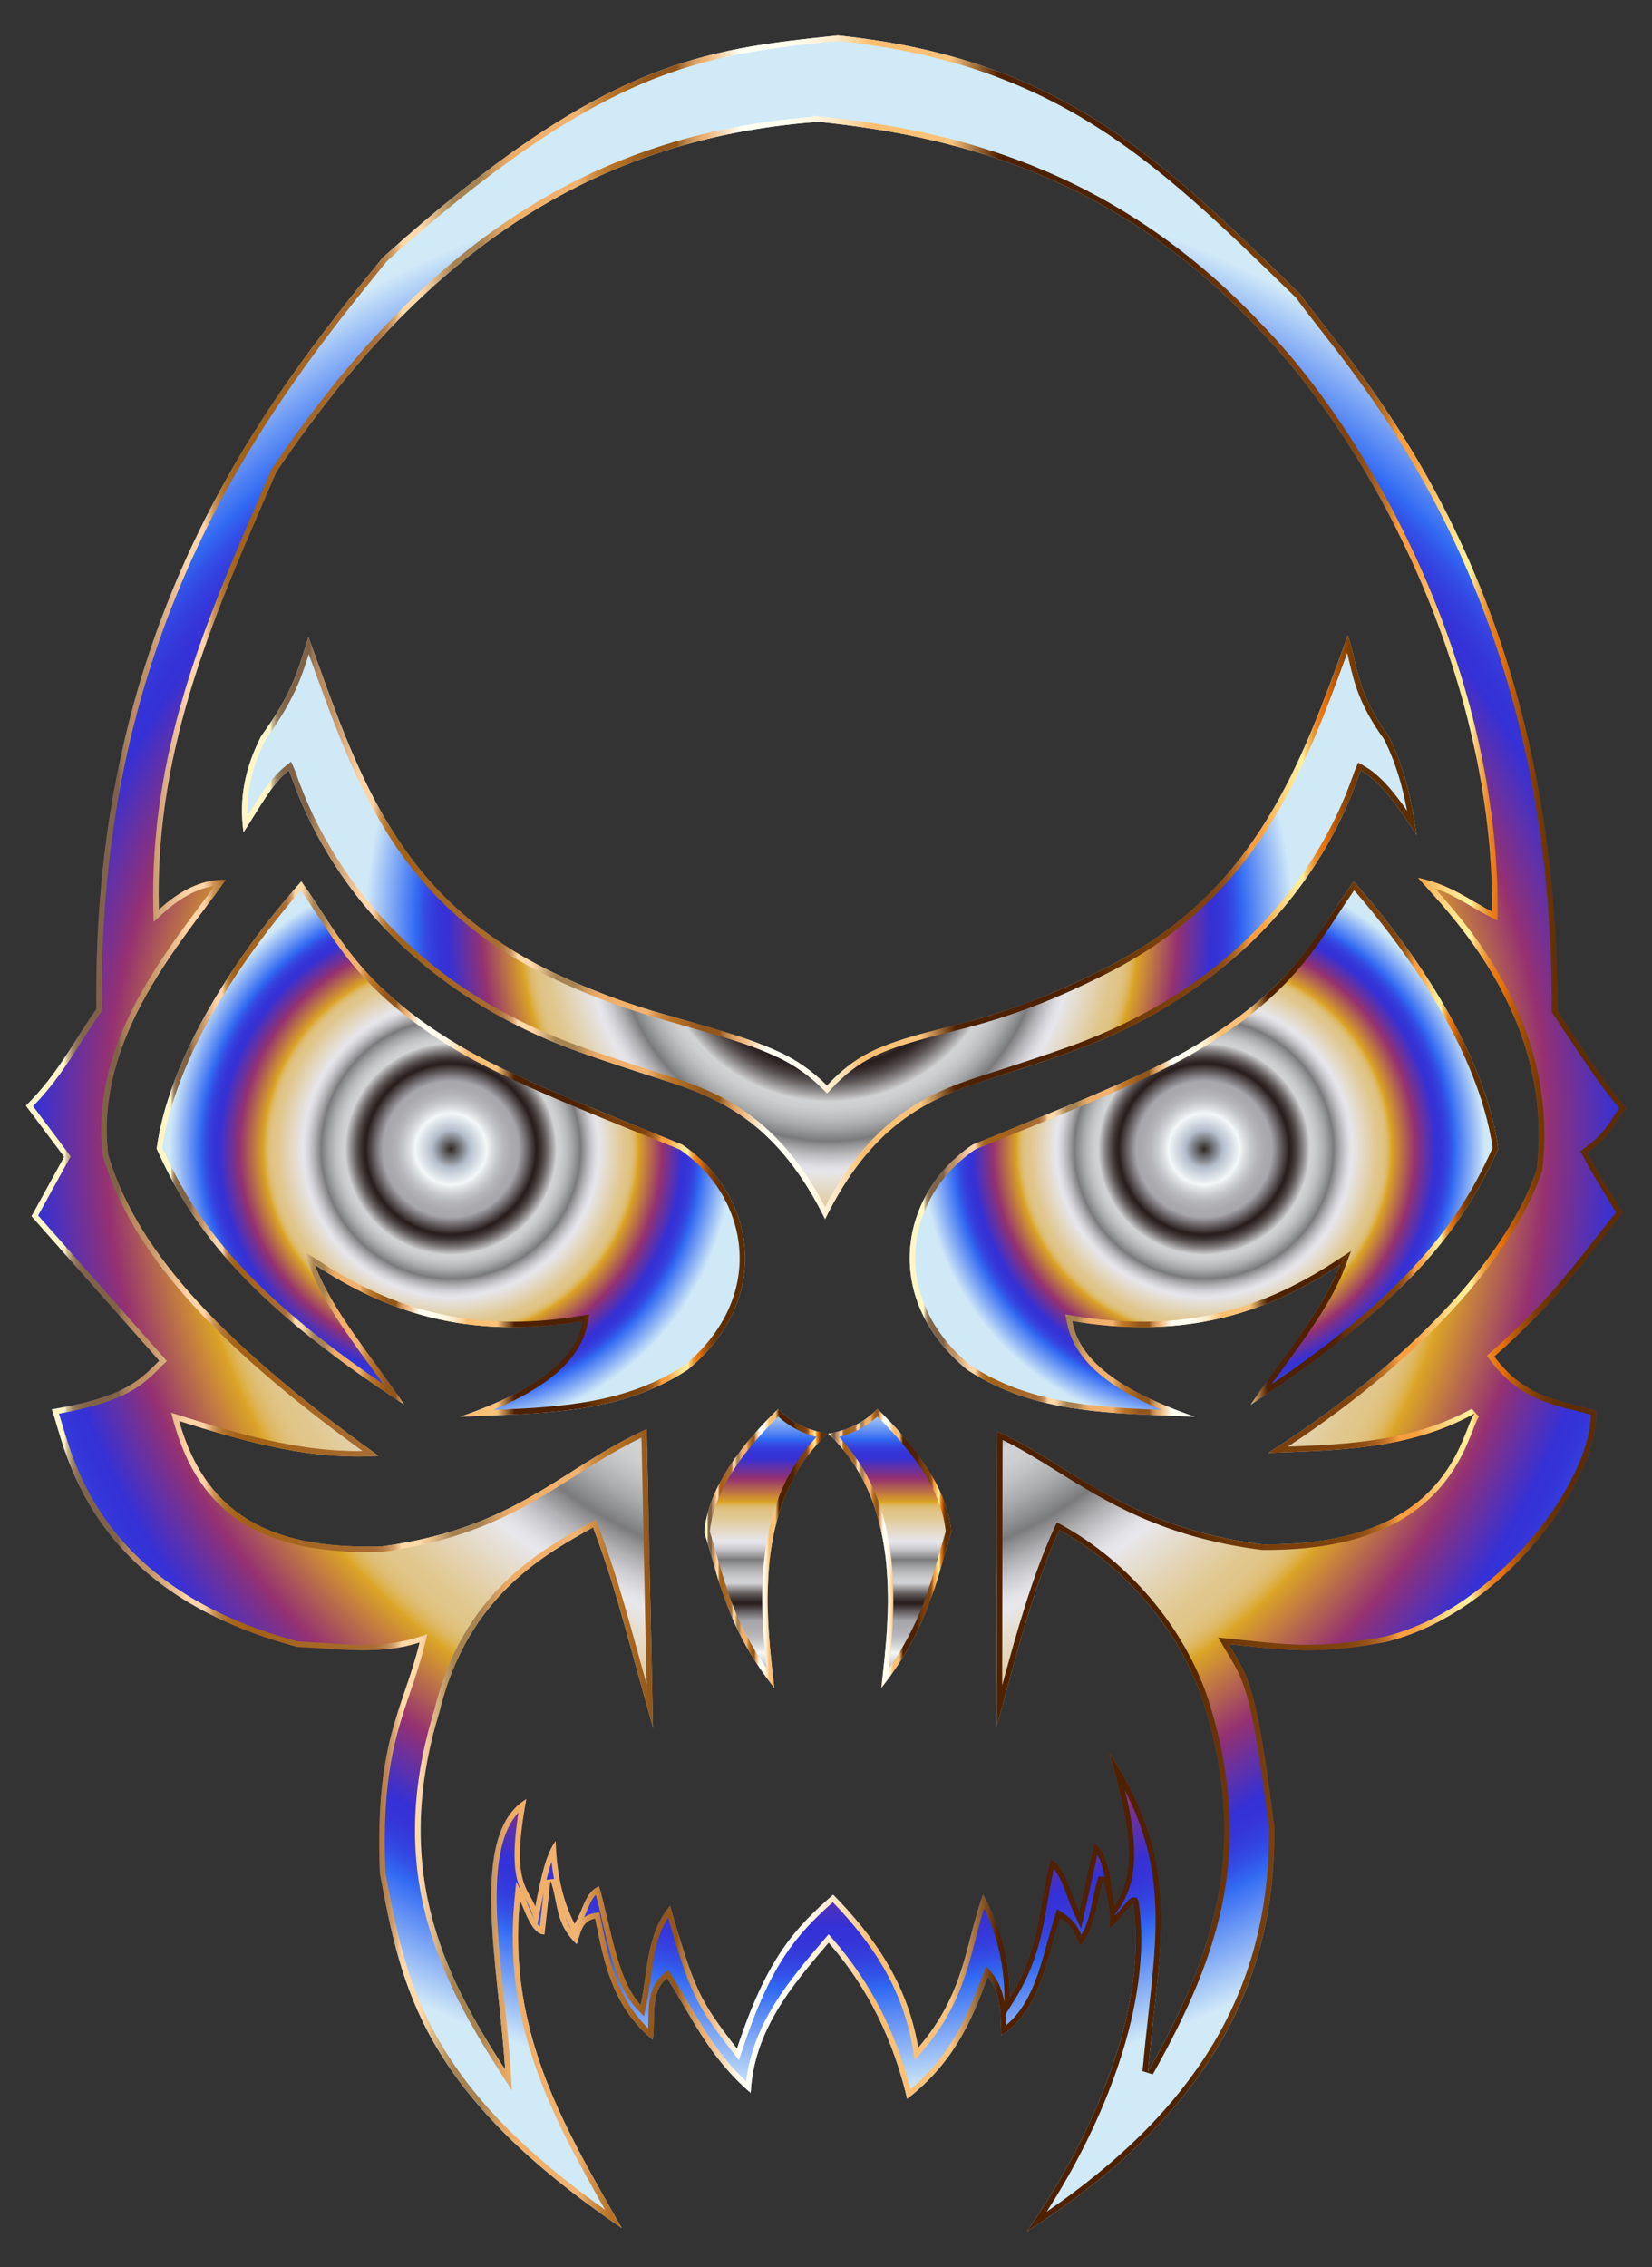<?xml version="1.0" encoding="utf-8"?>
<!DOCTYPE svg PUBLIC "-//W3C//DTD SVG 1.1//EN" "http://www.w3.org/Graphics/SVG/1.1/DTD/svg11.dtd">
<svg version="1.1"
	 id="svg2" xmlns:rdf="http://www.w3.org/1999/02/22-rdf-syntax-ns#" xmlns:cc="http://creativecommons.org/ns#" xmlns:svg="http://www.w3.org/2000/svg" xmlns:sodipodi="http://sodipodi.sourceforge.net/DTD/sodipodi-0.dtd" xmlns:dc="http://purl.org/dc/elements/1.1/" xmlns:inkscape="http://www.inkscape.org/namespaces/inkscape" inkscape:version="0.91 r13725" sodipodi:docname="Metallic Skull caveira.svg" inkscape:export-xdpi="90" inkscape:export-filename="/home/administrador/Desktop/sasd.png" inkscape:export-ydpi="90"
	 xmlns="http://www.w3.org/2000/svg" xmlns:xlink="http://www.w3.org/1999/xlink" x="0px" y="0px"
	 viewBox="677.902 -25.806 1204.159 1651.64" enable-background="new 677.902 -25.806 1204.159 1651.64" xml:space="preserve"
	>
<rect x="677.902" y="-25.806" width="1204.159" height="1651.64" fill="#333333" stroke="none"/>
<sodipodi:namedview  id="base" borderopacity="1.0" bordercolor="#666666" inkscape:cx="61.935975" inkscape:cy="744.22547" pagecolor="#ffffff" inkscape:zoom="0.384475" showgrid="false" inkscape:pageopacity="0.0" inkscape:window-maximized="0" inkscape:pageshadow="2" inkscape:window-height="645" inkscape:window-x="0" inkscape:window-y="0" inkscape:current-layer="layer1" inkscape:document-units="px" inkscape:window-width="674">
	</sodipodi:namedview>
<g>
	<g>
		<linearGradient id="SVGID_1_" gradientUnits="userSpaceOnUse" x1="1236.145" y1="1204.154" x2="1236.145" y2="1000.752">
			<stop  offset="0" style="stop-color:#322923"/>
			<stop  offset="0.067" style="stop-color:#B9C4D3"/>
			<stop  offset="0.127" style="stop-color:#FBFFFF"/>
			<stop  offset="0.143" style="stop-color:#E6E9EA"/>
			<stop  offset="0.167" style="stop-color:#CCCED1"/>
			<stop  offset="0.192" style="stop-color:#BABABF"/>
			<stop  offset="0.217" style="stop-color:#AFAFB4"/>
			<stop  offset="0.242" style="stop-color:#ABABB0"/>
			<stop  offset="0.303" style="stop-color:#281D1D"/>
			<stop  offset="0.311" style="stop-color:#2F2424"/>
			<stop  offset="0.322" style="stop-color:#413838"/>
			<stop  offset="0.336" style="stop-color:#5F5858"/>
			<stop  offset="0.351" style="stop-color:#888485"/>
			<stop  offset="0.368" style="stop-color:#BDBCBD"/>
			<stop  offset="0.376" style="stop-color:#D8D9DA"/>
			<stop  offset="0.391" style="stop-color:#D3D4D5"/>
			<stop  offset="0.41" style="stop-color:#C4C5C6"/>
			<stop  offset="0.431" style="stop-color:#ACADAE"/>
			<stop  offset="0.453" style="stop-color:#8A8B8C"/>
			<stop  offset="0.461" style="stop-color:#7D7D7F"/>
			<stop  offset="0.467" style="stop-color:#8D8D90"/>
			<stop  offset="0.486" style="stop-color:#B7B7BA"/>
			<stop  offset="0.503" style="stop-color:#D4D4D9"/>
			<stop  offset="0.517" style="stop-color:#E7E7EB"/>
			<stop  offset="0.527" style="stop-color:#EDEDF2"/>
			<stop  offset="0.618" style="stop-color:#E7CC90"/>
			<stop  offset="0.631" style="stop-color:#E7CB8D"/>
			<stop  offset="0.64" style="stop-color:#E6C884"/>
			<stop  offset="0.648" style="stop-color:#E5C375"/>
			<stop  offset="0.655" style="stop-color:#E4BC60"/>
			<stop  offset="0.661" style="stop-color:#E3B344"/>
			<stop  offset="0.667" style="stop-color:#E1A825"/>
			<stop  offset="0.751" style="stop-color:#983173"/>
			<stop  offset="0.824" style="stop-color:#3531DC"/>
			<stop  offset="0.843" style="stop-color:#3535DE"/>
			<stop  offset="0.86" style="stop-color:#3440E4"/>
			<stop  offset="0.876" style="stop-color:#3352ED"/>
			<stop  offset="0.891" style="stop-color:#316BFA"/>
			<stop  offset="1" style="stop-color:#D6F0FF"/>
		</linearGradient>
		<path opacity="0.961" fill="url(#SVGID_1_)" d="M1245.052,1000.752c-24.834,23.885-50.994,56.221-53.786,89.684
			c11.02,35.622,16.316,69.016,51.105,113.717c-8.048-64.239-12.363-136.736,38.653-185.479
			c-20.247-3.505-29.284-11.751-35.972-17.919V1000.752z"/>
		<linearGradient id="SVGID_2_" gradientUnits="userSpaceOnUse" x1="1191.266" y1="1102.453" x2="1281.024" y2="1102.453">
			<stop  offset="0" style="stop-color:#FFF6C5"/>
			<stop  offset="0.024" style="stop-color:#FFF6C5"/>
			<stop  offset="0.025" style="stop-color:#E6D9AC"/>
			<stop  offset="0.026" style="stop-color:#CBBA91"/>
			<stop  offset="0.028" style="stop-color:#B39E79"/>
			<stop  offset="0.029" style="stop-color:#A08866"/>
			<stop  offset="0.031" style="stop-color:#927758"/>
			<stop  offset="0.033" style="stop-color:#876C4D"/>
			<stop  offset="0.036" style="stop-color:#826548"/>
			<stop  offset="0.045" style="stop-color:#806346"/>
			<stop  offset="0.047" style="stop-color:#806346"/>
			<stop  offset="0.058" style="stop-color:#806346"/>
			<stop  offset="0.059" style="stop-color:#92704E"/>
			<stop  offset="0.062" style="stop-color:#A57E56"/>
			<stop  offset="0.065" style="stop-color:#B3885C"/>
			<stop  offset="0.068" style="stop-color:#BB8D60"/>
			<stop  offset="0.075" style="stop-color:#BD8F61"/>
			<stop  offset="0.101" style="stop-color:#FFD4A6"/>
			<stop  offset="0.112" style="stop-color:#FFD4A6"/>
			<stop  offset="0.112" style="stop-color:#FACD9E"/>
			<stop  offset="0.115" style="stop-color:#E2B179"/>
			<stop  offset="0.117" style="stop-color:#CE985A"/>
			<stop  offset="0.12" style="stop-color:#BE8441"/>
			<stop  offset="0.123" style="stop-color:#B2742D"/>
			<stop  offset="0.127" style="stop-color:#A9691F"/>
			<stop  offset="0.132" style="stop-color:#A46317"/>
			<stop  offset="0.14" style="stop-color:#A26115"/>
			<stop  offset="0.215" style="stop-color:#A86C32"/>
			<stop  offset="0.219" style="stop-color:#AB6F36"/>
			<stop  offset="0.222" style="stop-color:#B37941"/>
			<stop  offset="0.226" style="stop-color:#C08A53"/>
			<stop  offset="0.23" style="stop-color:#D3A26D"/>
			<stop  offset="0.233" style="stop-color:#ECC18E"/>
			<stop  offset="0.235" style="stop-color:#FFD9A8"/>
			<stop  offset="0.246" style="stop-color:#FFD9A8"/>
			<stop  offset="0.252" style="stop-color:#EBC594"/>
			<stop  offset="0.264" style="stop-color:#B69261"/>
			<stop  offset="0.267" style="stop-color:#A78352"/>
			<stop  offset="0.284" style="stop-color:#A78352"/>
			<stop  offset="0.286" style="stop-color:#B18955"/>
			<stop  offset="0.294" style="stop-color:#D39D5E"/>
			<stop  offset="0.301" style="stop-color:#E8A964"/>
			<stop  offset="0.306" style="stop-color:#F0AE66"/>
			<stop  offset="0.345" style="stop-color:#F1B370"/>
			<stop  offset="0.346" style="stop-color:#ECAE6A"/>
			<stop  offset="0.353" style="stop-color:#D4924A"/>
			<stop  offset="0.36" style="stop-color:#C27E33"/>
			<stop  offset="0.366" style="stop-color:#B87226"/>
			<stop  offset="0.371" style="stop-color:#B46E21"/>
			<stop  offset="0.39" style="stop-color:#93571B"/>
			<stop  offset="0.407" style="stop-color:#93571B"/>
			<stop  offset="0.408" style="stop-color:#9F6427"/>
			<stop  offset="0.413" style="stop-color:#C18649"/>
			<stop  offset="0.418" style="stop-color:#D99E61"/>
			<stop  offset="0.422" style="stop-color:#E8AD70"/>
			<stop  offset="0.425" style="stop-color:#EDB275"/>
			<stop  offset="0.446" style="stop-color:#FFFFF3"/>
			<stop  offset="0.47" style="stop-color:#FFFEF1"/>
			<stop  offset="0.484" style="stop-color:#FFFAE8"/>
			<stop  offset="0.495" style="stop-color:#FEF3DB"/>
			<stop  offset="0.505" style="stop-color:#FDE9C7"/>
			<stop  offset="0.513" style="stop-color:#FCDDAE"/>
			<stop  offset="0.521" style="stop-color:#FBCE8F"/>
			<stop  offset="0.528" style="stop-color:#FABE6F"/>
			<stop  offset="0.578" style="stop-color:#FAC47C"/>
			<stop  offset="0.608" style="stop-color:#4E2100"/>
			<stop  offset="0.702" style="stop-color:#4E2100"/>
			<stop  offset="0.724" style="stop-color:#502301"/>
			<stop  offset="0.732" style="stop-color:#572802"/>
			<stop  offset="0.737" style="stop-color:#603005"/>
			<stop  offset="0.756" style="stop-color:#6F3909"/>
			<stop  offset="0.779" style="stop-color:#793F0C"/>
			<stop  offset="0.806" style="stop-color:#7D410D"/>
			<stop  offset="0.822" style="stop-color:#7F430E"/>
			<stop  offset="0.831" style="stop-color:#874911"/>
			<stop  offset="0.838" style="stop-color:#955317"/>
			<stop  offset="0.844" style="stop-color:#A9621E"/>
			<stop  offset="0.85" style="stop-color:#C27528"/>
			<stop  offset="0.855" style="stop-color:#E18D34"/>
			<stop  offset="0.858" style="stop-color:#F99F3E"/>
			<stop  offset="0.866" style="stop-color:#F99F3E"/>
			<stop  offset="0.868" style="stop-color:#F99F3E"/>
			<stop  offset="0.878" style="stop-color:#FBBF63"/>
			<stop  offset="0.888" style="stop-color:#FDD982"/>
			<stop  offset="0.897" style="stop-color:#FFE994"/>
			<stop  offset="0.903" style="stop-color:#FFEF9B"/>
			<stop  offset="0.906" style="stop-color:#F7CA70"/>
			<stop  offset="0.91" style="stop-color:#F0AA4B"/>
			<stop  offset="0.913" style="stop-color:#EB902E"/>
			<stop  offset="0.917" style="stop-color:#E77E1A"/>
			<stop  offset="0.92" style="stop-color:#E5740D"/>
			<stop  offset="0.923" style="stop-color:#E47009"/>
			<stop  offset="0.925" style="stop-color:#D66908"/>
			<stop  offset="0.931" style="stop-color:#B15706"/>
			<stop  offset="0.938" style="stop-color:#924804"/>
			<stop  offset="0.944" style="stop-color:#7A3C02"/>
			<stop  offset="0.951" style="stop-color:#693401"/>
			<stop  offset="0.959" style="stop-color:#5F2F00"/>
			<stop  offset="0.968" style="stop-color:#5C2D00"/>
		</linearGradient>
		<path fill="url(#SVGID_2_)" d="M1245.142,1006.244c5.671,5.019,13.822,11.135,27.898,14.802
			c-43.119,45.891-42.88,109.633-36.416,168.559c-21.591-31.122-28.832-56.427-36.45-83.046
			c-1.546-5.402-3.142-10.979-4.854-16.55C1197.725,1064.555,1214.478,1036.392,1245.142,1006.244
			 M1245.052,1000.752c-24.834,23.885-50.994,56.221-53.786,89.684c11.02,35.622,16.316,69.016,51.105,113.717
			c-8.048-64.239-12.363-136.736,38.653-185.479c-20.247-3.505-29.284-11.751-35.972-17.919V1000.752L1245.052,1000.752
			z"/>
	</g>
	<g>
		<linearGradient id="SVGID_3_" gradientUnits="userSpaceOnUse" x1="1326.422" y1="1204.157" x2="1326.422" y2="1000.756">
			<stop  offset="0" style="stop-color:#322923"/>
			<stop  offset="0.067" style="stop-color:#B9C4D3"/>
			<stop  offset="0.127" style="stop-color:#FBFFFF"/>
			<stop  offset="0.143" style="stop-color:#E6E9EA"/>
			<stop  offset="0.167" style="stop-color:#CCCED1"/>
			<stop  offset="0.192" style="stop-color:#BABABF"/>
			<stop  offset="0.217" style="stop-color:#AFAFB4"/>
			<stop  offset="0.242" style="stop-color:#ABABB0"/>
			<stop  offset="0.303" style="stop-color:#281D1D"/>
			<stop  offset="0.311" style="stop-color:#2F2424"/>
			<stop  offset="0.322" style="stop-color:#413838"/>
			<stop  offset="0.336" style="stop-color:#5F5858"/>
			<stop  offset="0.351" style="stop-color:#888485"/>
			<stop  offset="0.368" style="stop-color:#BDBCBD"/>
			<stop  offset="0.376" style="stop-color:#D8D9DA"/>
			<stop  offset="0.391" style="stop-color:#D3D4D5"/>
			<stop  offset="0.41" style="stop-color:#C4C5C6"/>
			<stop  offset="0.431" style="stop-color:#ACADAE"/>
			<stop  offset="0.453" style="stop-color:#8A8B8C"/>
			<stop  offset="0.461" style="stop-color:#7D7D7F"/>
			<stop  offset="0.467" style="stop-color:#8D8D90"/>
			<stop  offset="0.486" style="stop-color:#B7B7BA"/>
			<stop  offset="0.503" style="stop-color:#D4D4D9"/>
			<stop  offset="0.517" style="stop-color:#E7E7EB"/>
			<stop  offset="0.527" style="stop-color:#EDEDF2"/>
			<stop  offset="0.618" style="stop-color:#E7CC90"/>
			<stop  offset="0.631" style="stop-color:#E7CB8D"/>
			<stop  offset="0.64" style="stop-color:#E6C884"/>
			<stop  offset="0.648" style="stop-color:#E5C375"/>
			<stop  offset="0.655" style="stop-color:#E4BC60"/>
			<stop  offset="0.661" style="stop-color:#E3B344"/>
			<stop  offset="0.667" style="stop-color:#E1A825"/>
			<stop  offset="0.751" style="stop-color:#983173"/>
			<stop  offset="0.824" style="stop-color:#3531DC"/>
			<stop  offset="0.843" style="stop-color:#3535DE"/>
			<stop  offset="0.86" style="stop-color:#3440E4"/>
			<stop  offset="0.876" style="stop-color:#3352ED"/>
			<stop  offset="0.891" style="stop-color:#316BFA"/>
			<stop  offset="1" style="stop-color:#D6F0FF"/>
		</linearGradient>
		<path opacity="0.961" fill="url(#SVGID_3_)" d="M1317.515,1000.756v0.003c-6.687,6.168-15.725,14.414-35.972,17.919
			c51.016,48.739,46.702,121.236,38.653,185.479c34.788-44.7,40.085-78.095,51.105-113.717
			C1368.51,1056.975,1342.35,1024.639,1317.515,1000.756z"/>
		<linearGradient id="SVGID_4_" gradientUnits="userSpaceOnUse" x1="1281.543" y1="1102.456" x2="1371.302" y2="1102.456">
			<stop  offset="0" style="stop-color:#FFF6C5"/>
			<stop  offset="0.024" style="stop-color:#FFF6C5"/>
			<stop  offset="0.025" style="stop-color:#E6D9AC"/>
			<stop  offset="0.026" style="stop-color:#CBBA91"/>
			<stop  offset="0.028" style="stop-color:#B39E79"/>
			<stop  offset="0.029" style="stop-color:#A08866"/>
			<stop  offset="0.031" style="stop-color:#927758"/>
			<stop  offset="0.033" style="stop-color:#876C4D"/>
			<stop  offset="0.036" style="stop-color:#826548"/>
			<stop  offset="0.045" style="stop-color:#806346"/>
			<stop  offset="0.047" style="stop-color:#806346"/>
			<stop  offset="0.058" style="stop-color:#806346"/>
			<stop  offset="0.059" style="stop-color:#92704E"/>
			<stop  offset="0.062" style="stop-color:#A57E56"/>
			<stop  offset="0.065" style="stop-color:#B3885C"/>
			<stop  offset="0.068" style="stop-color:#BB8D60"/>
			<stop  offset="0.075" style="stop-color:#BD8F61"/>
			<stop  offset="0.101" style="stop-color:#FFD4A6"/>
			<stop  offset="0.112" style="stop-color:#FFD4A6"/>
			<stop  offset="0.112" style="stop-color:#FACD9E"/>
			<stop  offset="0.115" style="stop-color:#E2B179"/>
			<stop  offset="0.117" style="stop-color:#CE985A"/>
			<stop  offset="0.12" style="stop-color:#BE8441"/>
			<stop  offset="0.123" style="stop-color:#B2742D"/>
			<stop  offset="0.127" style="stop-color:#A9691F"/>
			<stop  offset="0.132" style="stop-color:#A46317"/>
			<stop  offset="0.14" style="stop-color:#A26115"/>
			<stop  offset="0.215" style="stop-color:#A86C32"/>
			<stop  offset="0.219" style="stop-color:#AB6F36"/>
			<stop  offset="0.222" style="stop-color:#B37941"/>
			<stop  offset="0.226" style="stop-color:#C08A53"/>
			<stop  offset="0.23" style="stop-color:#D3A26D"/>
			<stop  offset="0.233" style="stop-color:#ECC18E"/>
			<stop  offset="0.235" style="stop-color:#FFD9A8"/>
			<stop  offset="0.246" style="stop-color:#FFD9A8"/>
			<stop  offset="0.252" style="stop-color:#EBC594"/>
			<stop  offset="0.264" style="stop-color:#B69261"/>
			<stop  offset="0.267" style="stop-color:#A78352"/>
			<stop  offset="0.284" style="stop-color:#A78352"/>
			<stop  offset="0.286" style="stop-color:#B18955"/>
			<stop  offset="0.294" style="stop-color:#D39D5E"/>
			<stop  offset="0.301" style="stop-color:#E8A964"/>
			<stop  offset="0.306" style="stop-color:#F0AE66"/>
			<stop  offset="0.345" style="stop-color:#F1B370"/>
			<stop  offset="0.346" style="stop-color:#ECAE6A"/>
			<stop  offset="0.353" style="stop-color:#D4924A"/>
			<stop  offset="0.36" style="stop-color:#C27E33"/>
			<stop  offset="0.366" style="stop-color:#B87226"/>
			<stop  offset="0.371" style="stop-color:#B46E21"/>
			<stop  offset="0.39" style="stop-color:#93571B"/>
			<stop  offset="0.407" style="stop-color:#93571B"/>
			<stop  offset="0.408" style="stop-color:#9F6427"/>
			<stop  offset="0.413" style="stop-color:#C18649"/>
			<stop  offset="0.418" style="stop-color:#D99E61"/>
			<stop  offset="0.422" style="stop-color:#E8AD70"/>
			<stop  offset="0.425" style="stop-color:#EDB275"/>
			<stop  offset="0.446" style="stop-color:#FFFFF3"/>
			<stop  offset="0.47" style="stop-color:#FFFEF1"/>
			<stop  offset="0.484" style="stop-color:#FFFAE8"/>
			<stop  offset="0.495" style="stop-color:#FEF3DB"/>
			<stop  offset="0.505" style="stop-color:#FDE9C7"/>
			<stop  offset="0.513" style="stop-color:#FCDDAE"/>
			<stop  offset="0.521" style="stop-color:#FBCE8F"/>
			<stop  offset="0.528" style="stop-color:#FABE6F"/>
			<stop  offset="0.578" style="stop-color:#FAC47C"/>
			<stop  offset="0.608" style="stop-color:#4E2100"/>
			<stop  offset="0.702" style="stop-color:#4E2100"/>
			<stop  offset="0.724" style="stop-color:#502301"/>
			<stop  offset="0.732" style="stop-color:#572802"/>
			<stop  offset="0.737" style="stop-color:#603005"/>
			<stop  offset="0.756" style="stop-color:#6F3909"/>
			<stop  offset="0.779" style="stop-color:#793F0C"/>
			<stop  offset="0.806" style="stop-color:#7D410D"/>
			<stop  offset="0.822" style="stop-color:#7F430E"/>
			<stop  offset="0.831" style="stop-color:#874911"/>
			<stop  offset="0.838" style="stop-color:#955317"/>
			<stop  offset="0.844" style="stop-color:#A9621E"/>
			<stop  offset="0.85" style="stop-color:#C27528"/>
			<stop  offset="0.855" style="stop-color:#E18D34"/>
			<stop  offset="0.858" style="stop-color:#F99F3E"/>
			<stop  offset="0.866" style="stop-color:#F99F3E"/>
			<stop  offset="0.868" style="stop-color:#F99F3E"/>
			<stop  offset="0.878" style="stop-color:#FBBF63"/>
			<stop  offset="0.888" style="stop-color:#FDD982"/>
			<stop  offset="0.897" style="stop-color:#FFE994"/>
			<stop  offset="0.903" style="stop-color:#FFEF9B"/>
			<stop  offset="0.906" style="stop-color:#F7CA70"/>
			<stop  offset="0.91" style="stop-color:#F0AA4B"/>
			<stop  offset="0.913" style="stop-color:#EB902E"/>
			<stop  offset="0.917" style="stop-color:#E77E1A"/>
			<stop  offset="0.92" style="stop-color:#E5740D"/>
			<stop  offset="0.923" style="stop-color:#E47009"/>
			<stop  offset="0.925" style="stop-color:#D66908"/>
			<stop  offset="0.931" style="stop-color:#B15706"/>
			<stop  offset="0.938" style="stop-color:#924804"/>
			<stop  offset="0.944" style="stop-color:#7A3C02"/>
			<stop  offset="0.951" style="stop-color:#693401"/>
			<stop  offset="0.959" style="stop-color:#5F2F00"/>
			<stop  offset="0.968" style="stop-color:#5C2D00"/>
		</linearGradient>
		<path fill="url(#SVGID_4_)" d="M1317.425,1006.247c30.664,30.147,47.418,58.31,49.823,83.764
			c-1.712,5.571-3.308,11.148-4.854,16.55c-7.618,26.62-14.859,51.926-36.45,83.047
			c6.464-58.926,6.704-122.67-36.416-168.559C1303.603,1017.381,1311.755,1011.266,1317.425,1006.247
			 M1317.516,1000.756v0.003c-6.687,6.168-15.725,14.414-35.972,17.919c51.016,48.739,46.702,121.236,38.653,185.479
			c34.788-44.7,40.085-78.095,51.105-113.717C1368.51,1056.975,1342.35,1024.639,1317.516,1000.756
			L1317.516,1000.756z"/>
	</g>
	<g>
		<radialGradient id="SVGID_5_" cx="1282.38" cy="649.695" r="338.004" gradientUnits="userSpaceOnUse">
			<stop  offset="0" style="stop-color:#322923"/>
			<stop  offset="0.067" style="stop-color:#B9C4D3"/>
			<stop  offset="0.127" style="stop-color:#FBFFFF"/>
			<stop  offset="0.143" style="stop-color:#E6E9EA"/>
			<stop  offset="0.167" style="stop-color:#CCCED1"/>
			<stop  offset="0.192" style="stop-color:#BABABF"/>
			<stop  offset="0.217" style="stop-color:#AFAFB4"/>
			<stop  offset="0.242" style="stop-color:#ABABB0"/>
			<stop  offset="0.303" style="stop-color:#281D1D"/>
			<stop  offset="0.311" style="stop-color:#2F2424"/>
			<stop  offset="0.322" style="stop-color:#413838"/>
			<stop  offset="0.336" style="stop-color:#5F5858"/>
			<stop  offset="0.351" style="stop-color:#888485"/>
			<stop  offset="0.368" style="stop-color:#BDBCBD"/>
			<stop  offset="0.376" style="stop-color:#D8D9DA"/>
			<stop  offset="0.391" style="stop-color:#D3D4D5"/>
			<stop  offset="0.41" style="stop-color:#C4C5C6"/>
			<stop  offset="0.431" style="stop-color:#ACADAE"/>
			<stop  offset="0.453" style="stop-color:#8A8B8C"/>
			<stop  offset="0.461" style="stop-color:#7D7D7F"/>
			<stop  offset="0.467" style="stop-color:#8D8D90"/>
			<stop  offset="0.486" style="stop-color:#B7B7BA"/>
			<stop  offset="0.503" style="stop-color:#D4D4D9"/>
			<stop  offset="0.517" style="stop-color:#E7E7EB"/>
			<stop  offset="0.527" style="stop-color:#EDEDF2"/>
			<stop  offset="0.618" style="stop-color:#E7CC90"/>
			<stop  offset="0.631" style="stop-color:#E7CB8D"/>
			<stop  offset="0.64" style="stop-color:#E6C884"/>
			<stop  offset="0.648" style="stop-color:#E5C375"/>
			<stop  offset="0.655" style="stop-color:#E4BC60"/>
			<stop  offset="0.661" style="stop-color:#E3B344"/>
			<stop  offset="0.667" style="stop-color:#E1A825"/>
			<stop  offset="0.751" style="stop-color:#983173"/>
			<stop  offset="0.824" style="stop-color:#3531DC"/>
			<stop  offset="0.843" style="stop-color:#3535DE"/>
			<stop  offset="0.86" style="stop-color:#3440E4"/>
			<stop  offset="0.876" style="stop-color:#3352ED"/>
			<stop  offset="0.891" style="stop-color:#316BFA"/>
			<stop  offset="1" style="stop-color:#D6F0FF"/>
		</radialGradient>
		<path opacity="0.961" fill="url(#SVGID_5_)" d="M888.538,535.424c4.999,11.087,40.554,143.489,210.821,204.931
			c24.433,8.739,45.068,15.179,67.448,22.506c39.811,13.034,79.905,33.019,112.5,99.535
			c32.595-66.516,72.344-86.502,112.155-99.535c22.381-7.327,43.103-13.767,67.536-22.506
			c170.277-61.448,205.829-193.852,210.821-204.931c15.365,8.649,27.995,27.799,40.641,47.135
			c-3.511-24.504-8.537-48.782-20.322-71.933c-23.943-33.034-22.174-50.491-29.747-73.632l-0.008,0.005
			c-34.322,93.658-66.028,188.486-181.585,244.923c-26.319,13.12-53.466,24.604-84.137,33.547
			c-27.617,8.053-58.818,13.533-82.322,25.139c-12.361,6.144-22.627,14.676-31.649,24.459
			c-10.945-11.028-22.677-18.898-34.761-24.459c-26.923-12.557-60.552-20.3-92.525-29.98
			c-26.304-7.964-51.027-17.671-73.934-28.706c-115.559-56.442-142.42-149.906-176.751-243.571
			c-7.573,23.141-10.559,39.239-34.502,72.273c-11.785,23.151-16.204,45.39-12.798,69.895
			C868.064,561.183,875.938,545.432,888.538,535.424z"/>
		<linearGradient id="SVGID_6_" gradientUnits="userSpaceOnUse" x1="854.301" y1="649.695" x2="1710.459" y2="649.695">
			<stop  offset="0" style="stop-color:#FFF6C5"/>
			<stop  offset="0.024" style="stop-color:#FFF6C5"/>
			<stop  offset="0.025" style="stop-color:#E6D9AC"/>
			<stop  offset="0.026" style="stop-color:#CBBA91"/>
			<stop  offset="0.028" style="stop-color:#B39E79"/>
			<stop  offset="0.029" style="stop-color:#A08866"/>
			<stop  offset="0.031" style="stop-color:#927758"/>
			<stop  offset="0.033" style="stop-color:#876C4D"/>
			<stop  offset="0.036" style="stop-color:#826548"/>
			<stop  offset="0.045" style="stop-color:#806346"/>
			<stop  offset="0.047" style="stop-color:#806346"/>
			<stop  offset="0.058" style="stop-color:#806346"/>
			<stop  offset="0.059" style="stop-color:#92704E"/>
			<stop  offset="0.062" style="stop-color:#A57E56"/>
			<stop  offset="0.065" style="stop-color:#B3885C"/>
			<stop  offset="0.068" style="stop-color:#BB8D60"/>
			<stop  offset="0.075" style="stop-color:#BD8F61"/>
			<stop  offset="0.101" style="stop-color:#FFD4A6"/>
			<stop  offset="0.112" style="stop-color:#FFD4A6"/>
			<stop  offset="0.112" style="stop-color:#FACD9E"/>
			<stop  offset="0.115" style="stop-color:#E2B179"/>
			<stop  offset="0.117" style="stop-color:#CE985A"/>
			<stop  offset="0.12" style="stop-color:#BE8441"/>
			<stop  offset="0.123" style="stop-color:#B2742D"/>
			<stop  offset="0.127" style="stop-color:#A9691F"/>
			<stop  offset="0.132" style="stop-color:#A46317"/>
			<stop  offset="0.14" style="stop-color:#A26115"/>
			<stop  offset="0.215" style="stop-color:#A86C32"/>
			<stop  offset="0.219" style="stop-color:#AB6F36"/>
			<stop  offset="0.222" style="stop-color:#B37941"/>
			<stop  offset="0.226" style="stop-color:#C08A53"/>
			<stop  offset="0.23" style="stop-color:#D3A26D"/>
			<stop  offset="0.233" style="stop-color:#ECC18E"/>
			<stop  offset="0.235" style="stop-color:#FFD9A8"/>
			<stop  offset="0.246" style="stop-color:#FFD9A8"/>
			<stop  offset="0.252" style="stop-color:#EBC594"/>
			<stop  offset="0.264" style="stop-color:#B69261"/>
			<stop  offset="0.267" style="stop-color:#A78352"/>
			<stop  offset="0.284" style="stop-color:#A78352"/>
			<stop  offset="0.286" style="stop-color:#B18955"/>
			<stop  offset="0.294" style="stop-color:#D39D5E"/>
			<stop  offset="0.301" style="stop-color:#E8A964"/>
			<stop  offset="0.306" style="stop-color:#F0AE66"/>
			<stop  offset="0.345" style="stop-color:#F1B370"/>
			<stop  offset="0.346" style="stop-color:#ECAE6A"/>
			<stop  offset="0.353" style="stop-color:#D4924A"/>
			<stop  offset="0.36" style="stop-color:#C27E33"/>
			<stop  offset="0.366" style="stop-color:#B87226"/>
			<stop  offset="0.371" style="stop-color:#B46E21"/>
			<stop  offset="0.39" style="stop-color:#93571B"/>
			<stop  offset="0.407" style="stop-color:#93571B"/>
			<stop  offset="0.408" style="stop-color:#9F6427"/>
			<stop  offset="0.413" style="stop-color:#C18649"/>
			<stop  offset="0.418" style="stop-color:#D99E61"/>
			<stop  offset="0.422" style="stop-color:#E8AD70"/>
			<stop  offset="0.425" style="stop-color:#EDB275"/>
			<stop  offset="0.446" style="stop-color:#FFFFF3"/>
			<stop  offset="0.47" style="stop-color:#FFFEF1"/>
			<stop  offset="0.484" style="stop-color:#FFFAE8"/>
			<stop  offset="0.495" style="stop-color:#FEF3DB"/>
			<stop  offset="0.505" style="stop-color:#FDE9C7"/>
			<stop  offset="0.513" style="stop-color:#FCDDAE"/>
			<stop  offset="0.521" style="stop-color:#FBCE8F"/>
			<stop  offset="0.528" style="stop-color:#FABE6F"/>
			<stop  offset="0.578" style="stop-color:#FAC47C"/>
			<stop  offset="0.608" style="stop-color:#4E2100"/>
			<stop  offset="0.702" style="stop-color:#4E2100"/>
			<stop  offset="0.724" style="stop-color:#502301"/>
			<stop  offset="0.732" style="stop-color:#572802"/>
			<stop  offset="0.737" style="stop-color:#603005"/>
			<stop  offset="0.756" style="stop-color:#6F3909"/>
			<stop  offset="0.779" style="stop-color:#793F0C"/>
			<stop  offset="0.806" style="stop-color:#7D410D"/>
			<stop  offset="0.822" style="stop-color:#7F430E"/>
			<stop  offset="0.831" style="stop-color:#874911"/>
			<stop  offset="0.838" style="stop-color:#955317"/>
			<stop  offset="0.844" style="stop-color:#A9621E"/>
			<stop  offset="0.85" style="stop-color:#C27528"/>
			<stop  offset="0.855" style="stop-color:#E18D34"/>
			<stop  offset="0.858" style="stop-color:#F99F3E"/>
			<stop  offset="0.866" style="stop-color:#F99F3E"/>
			<stop  offset="0.868" style="stop-color:#F99F3E"/>
			<stop  offset="0.878" style="stop-color:#FBBF63"/>
			<stop  offset="0.888" style="stop-color:#FDD982"/>
			<stop  offset="0.897" style="stop-color:#FFE994"/>
			<stop  offset="0.903" style="stop-color:#FFEF9B"/>
			<stop  offset="0.906" style="stop-color:#F7CA70"/>
			<stop  offset="0.91" style="stop-color:#F0AA4B"/>
			<stop  offset="0.913" style="stop-color:#EB902E"/>
			<stop  offset="0.917" style="stop-color:#E77E1A"/>
			<stop  offset="0.92" style="stop-color:#E5740D"/>
			<stop  offset="0.923" style="stop-color:#E47009"/>
			<stop  offset="0.925" style="stop-color:#D66908"/>
			<stop  offset="0.931" style="stop-color:#B15706"/>
			<stop  offset="0.938" style="stop-color:#924804"/>
			<stop  offset="0.944" style="stop-color:#7A3C02"/>
			<stop  offset="0.951" style="stop-color:#693401"/>
			<stop  offset="0.959" style="stop-color:#5F2F00"/>
			<stop  offset="0.968" style="stop-color:#5C2D00"/>
		</linearGradient>
		<path fill="url(#SVGID_6_)" d="M1659.888,449.997c0.454,1.851,0.89,3.708,1.335,5.599
			c3.743,15.921,7.612,32.38,25.49,57.122c8.765,17.306,13.595,35.038,16.832,52.265
			c-9.557-13.784-19.762-26.288-31.765-33.044l-3.812-2.146l-1.797,3.988c-0.442,0.982-0.993,2.509-1.826,4.821
			c-4.771,13.239-17.444,48.405-48.466,87.615c-39.141,49.473-92.381,86.609-158.229,110.371
			c-18.467,6.605-34.464,11.782-51.4,17.262c-5.298,1.714-10.617,3.436-16.033,5.209
			c-36.016,11.791-77.055,29.847-110.911,94.487c-33.813-64.522-75.049-82.633-111.255-94.487
			c-5.174-1.694-10.255-3.34-15.311-4.979c-17.126-5.55-33.303-10.792-52.024-17.488
			c-65.849-23.762-119.082-60.891-158.222-110.356c-31.023-39.206-43.704-74.382-48.478-87.624
			c-0.835-2.317-1.387-3.848-1.831-4.832l-2.112-4.683l-4.023,3.195c-10.191,8.095-17.429,19.706-25.809,33.151
			c-0.618,0.992-1.242,1.992-1.873,3.002c-0.659-18.764,3.655-36.744,13.272-55.729
			c20.133-27.83,25.685-44.006,31.337-61.96c0.965,2.664,1.922,5.314,2.865,7.926
			c32.226,89.221,62.664,173.494,171.891,226.843c23.619,11.379,48.688,21.113,74.511,28.931
			c8.47,2.564,17.162,5.023,25.568,7.401c24.118,6.823,46.898,13.267,66.444,22.384
			c12.373,5.695,23.676,13.65,33.595,23.644l2.945,2.967l2.834-3.074c9.663-10.479,19.637-18.195,30.48-23.584
			c16.046-7.923,36.313-13.063,55.913-18.034c8.541-2.166,17.372-4.406,25.758-6.851
			c27.915-8.14,54.862-18.882,84.773-33.793C1592.749,630.721,1627.313,539.091,1659.888,449.997 M1660.39,436.994
			l-0.008,0.005c-34.322,93.658-66.028,188.486-181.585,244.923c-26.319,13.12-53.466,24.604-84.137,33.547
			c-27.617,8.053-58.818,13.533-82.322,25.139c-12.361,6.144-22.627,14.676-31.649,24.459
			c-10.945-11.028-22.677-18.898-34.761-24.459c-26.923-12.557-60.552-20.3-92.525-29.98
			c-26.304-7.964-51.027-17.671-73.934-28.706c-115.559-56.442-142.42-149.906-176.751-243.571
			c-7.573,23.141-10.559,39.239-34.502,72.273c-11.785,23.151-16.204,45.39-12.798,69.895
			c12.646-19.337,20.52-35.088,33.12-45.096c4.999,11.087,40.554,143.489,210.821,204.93
			c24.433,8.739,45.068,15.179,67.448,22.506c39.811,13.034,79.905,33.019,112.5,99.535
			c32.595-66.516,72.344-86.502,112.155-99.535c22.381-7.327,43.103-13.767,67.536-22.506
			c170.277-61.448,205.829-193.852,210.821-204.93c15.365,8.649,27.995,27.799,40.641,47.135
			c-3.511-24.504-8.537-48.782-20.322-71.933C1666.195,477.593,1667.964,460.135,1660.39,436.994L1660.39,436.994z"
			/>
	</g>
	<g>
		<radialGradient id="SVGID_7_" cx="1006.571" cy="811.361" r="204.96" gradientUnits="userSpaceOnUse">
			<stop  offset="0" style="stop-color:#322923"/>
			<stop  offset="0.067" style="stop-color:#B9C4D3"/>
			<stop  offset="0.127" style="stop-color:#FBFFFF"/>
			<stop  offset="0.143" style="stop-color:#E6E9EA"/>
			<stop  offset="0.167" style="stop-color:#CCCED1"/>
			<stop  offset="0.192" style="stop-color:#BABABF"/>
			<stop  offset="0.217" style="stop-color:#AFAFB4"/>
			<stop  offset="0.242" style="stop-color:#ABABB0"/>
			<stop  offset="0.303" style="stop-color:#281D1D"/>
			<stop  offset="0.311" style="stop-color:#2F2424"/>
			<stop  offset="0.322" style="stop-color:#413838"/>
			<stop  offset="0.336" style="stop-color:#5F5858"/>
			<stop  offset="0.351" style="stop-color:#888485"/>
			<stop  offset="0.368" style="stop-color:#BDBCBD"/>
			<stop  offset="0.376" style="stop-color:#D8D9DA"/>
			<stop  offset="0.391" style="stop-color:#D3D4D5"/>
			<stop  offset="0.41" style="stop-color:#C4C5C6"/>
			<stop  offset="0.431" style="stop-color:#ACADAE"/>
			<stop  offset="0.453" style="stop-color:#8A8B8C"/>
			<stop  offset="0.461" style="stop-color:#7D7D7F"/>
			<stop  offset="0.467" style="stop-color:#8D8D90"/>
			<stop  offset="0.486" style="stop-color:#B7B7BA"/>
			<stop  offset="0.503" style="stop-color:#D4D4D9"/>
			<stop  offset="0.517" style="stop-color:#E7E7EB"/>
			<stop  offset="0.527" style="stop-color:#EDEDF2"/>
			<stop  offset="0.618" style="stop-color:#E7CC90"/>
			<stop  offset="0.631" style="stop-color:#E7CB8D"/>
			<stop  offset="0.64" style="stop-color:#E6C884"/>
			<stop  offset="0.648" style="stop-color:#E5C375"/>
			<stop  offset="0.655" style="stop-color:#E4BC60"/>
			<stop  offset="0.661" style="stop-color:#E3B344"/>
			<stop  offset="0.667" style="stop-color:#E1A825"/>
			<stop  offset="0.751" style="stop-color:#983173"/>
			<stop  offset="0.824" style="stop-color:#3531DC"/>
			<stop  offset="0.843" style="stop-color:#3535DE"/>
			<stop  offset="0.86" style="stop-color:#3440E4"/>
			<stop  offset="0.876" style="stop-color:#3352ED"/>
			<stop  offset="0.891" style="stop-color:#316BFA"/>
			<stop  offset="1" style="stop-color:#D6F0FF"/>
		</radialGradient>
		<path opacity="0.961" fill="url(#SVGID_7_)" d="M1175.099,808.049c-74.071-29.965-126.897-50.887-162.569-72.189
			c-73.69-44.004-87.447-81.004-115.008-119.492l-0.005,0.005c-7.878,9.058-92.608,102.218-105.41,194.734
			c23.606,52.06,59.488,107.555,180.562,186.584c-22.661-33.996-52.531-68.003-65.287-101.998
			c50.758,33.315,109.835,55.23,195.163,41.019c-4.478,24.42-26.536,47.945-89.24,69.641
			c59.244-2.661,115.935-1.439,165.944-34.311C1242.244,920.148,1228.377,843.718,1175.099,808.049z"/>
		<linearGradient id="SVGID_8_" gradientUnits="userSpaceOnUse" x1="792.107" y1="811.361" x2="1221.036" y2="811.361">
			<stop  offset="0" style="stop-color:#FFF6C5"/>
			<stop  offset="0.024" style="stop-color:#FFF6C5"/>
			<stop  offset="0.025" style="stop-color:#E6D9AC"/>
			<stop  offset="0.026" style="stop-color:#CBBA91"/>
			<stop  offset="0.028" style="stop-color:#B39E79"/>
			<stop  offset="0.029" style="stop-color:#A08866"/>
			<stop  offset="0.031" style="stop-color:#927758"/>
			<stop  offset="0.033" style="stop-color:#876C4D"/>
			<stop  offset="0.036" style="stop-color:#826548"/>
			<stop  offset="0.045" style="stop-color:#806346"/>
			<stop  offset="0.047" style="stop-color:#806346"/>
			<stop  offset="0.058" style="stop-color:#806346"/>
			<stop  offset="0.059" style="stop-color:#92704E"/>
			<stop  offset="0.062" style="stop-color:#A57E56"/>
			<stop  offset="0.065" style="stop-color:#B3885C"/>
			<stop  offset="0.068" style="stop-color:#BB8D60"/>
			<stop  offset="0.075" style="stop-color:#BD8F61"/>
			<stop  offset="0.101" style="stop-color:#FFD4A6"/>
			<stop  offset="0.112" style="stop-color:#FFD4A6"/>
			<stop  offset="0.112" style="stop-color:#FACD9E"/>
			<stop  offset="0.115" style="stop-color:#E2B179"/>
			<stop  offset="0.117" style="stop-color:#CE985A"/>
			<stop  offset="0.12" style="stop-color:#BE8441"/>
			<stop  offset="0.123" style="stop-color:#B2742D"/>
			<stop  offset="0.127" style="stop-color:#A9691F"/>
			<stop  offset="0.132" style="stop-color:#A46317"/>
			<stop  offset="0.14" style="stop-color:#A26115"/>
			<stop  offset="0.215" style="stop-color:#A86C32"/>
			<stop  offset="0.219" style="stop-color:#AB6F36"/>
			<stop  offset="0.222" style="stop-color:#B37941"/>
			<stop  offset="0.226" style="stop-color:#C08A53"/>
			<stop  offset="0.23" style="stop-color:#D3A26D"/>
			<stop  offset="0.233" style="stop-color:#ECC18E"/>
			<stop  offset="0.235" style="stop-color:#FFD9A8"/>
			<stop  offset="0.246" style="stop-color:#FFD9A8"/>
			<stop  offset="0.252" style="stop-color:#EBC594"/>
			<stop  offset="0.264" style="stop-color:#B69261"/>
			<stop  offset="0.267" style="stop-color:#A78352"/>
			<stop  offset="0.284" style="stop-color:#A78352"/>
			<stop  offset="0.286" style="stop-color:#B18955"/>
			<stop  offset="0.294" style="stop-color:#D39D5E"/>
			<stop  offset="0.301" style="stop-color:#E8A964"/>
			<stop  offset="0.306" style="stop-color:#F0AE66"/>
			<stop  offset="0.345" style="stop-color:#F1B370"/>
			<stop  offset="0.346" style="stop-color:#ECAE6A"/>
			<stop  offset="0.353" style="stop-color:#D4924A"/>
			<stop  offset="0.36" style="stop-color:#C27E33"/>
			<stop  offset="0.366" style="stop-color:#B87226"/>
			<stop  offset="0.371" style="stop-color:#B46E21"/>
			<stop  offset="0.39" style="stop-color:#93571B"/>
			<stop  offset="0.407" style="stop-color:#93571B"/>
			<stop  offset="0.408" style="stop-color:#9F6427"/>
			<stop  offset="0.413" style="stop-color:#C18649"/>
			<stop  offset="0.418" style="stop-color:#D99E61"/>
			<stop  offset="0.422" style="stop-color:#E8AD70"/>
			<stop  offset="0.425" style="stop-color:#EDB275"/>
			<stop  offset="0.446" style="stop-color:#FFFFF3"/>
			<stop  offset="0.47" style="stop-color:#FFFEF1"/>
			<stop  offset="0.484" style="stop-color:#FFFAE8"/>
			<stop  offset="0.495" style="stop-color:#FEF3DB"/>
			<stop  offset="0.505" style="stop-color:#FDE9C7"/>
			<stop  offset="0.513" style="stop-color:#FCDDAE"/>
			<stop  offset="0.521" style="stop-color:#FBCE8F"/>
			<stop  offset="0.528" style="stop-color:#FABE6F"/>
			<stop  offset="0.578" style="stop-color:#FAC47C"/>
			<stop  offset="0.608" style="stop-color:#4E2100"/>
			<stop  offset="0.702" style="stop-color:#4E2100"/>
			<stop  offset="0.724" style="stop-color:#502301"/>
			<stop  offset="0.732" style="stop-color:#572802"/>
			<stop  offset="0.737" style="stop-color:#603005"/>
			<stop  offset="0.756" style="stop-color:#6F3909"/>
			<stop  offset="0.779" style="stop-color:#793F0C"/>
			<stop  offset="0.806" style="stop-color:#7D410D"/>
			<stop  offset="0.822" style="stop-color:#7F430E"/>
			<stop  offset="0.831" style="stop-color:#874911"/>
			<stop  offset="0.838" style="stop-color:#955317"/>
			<stop  offset="0.844" style="stop-color:#A9621E"/>
			<stop  offset="0.85" style="stop-color:#C27528"/>
			<stop  offset="0.855" style="stop-color:#E18D34"/>
			<stop  offset="0.858" style="stop-color:#F99F3E"/>
			<stop  offset="0.866" style="stop-color:#F99F3E"/>
			<stop  offset="0.868" style="stop-color:#F99F3E"/>
			<stop  offset="0.878" style="stop-color:#FBBF63"/>
			<stop  offset="0.888" style="stop-color:#FDD982"/>
			<stop  offset="0.897" style="stop-color:#FFE994"/>
			<stop  offset="0.903" style="stop-color:#FFEF9B"/>
			<stop  offset="0.906" style="stop-color:#F7CA70"/>
			<stop  offset="0.91" style="stop-color:#F0AA4B"/>
			<stop  offset="0.913" style="stop-color:#EB902E"/>
			<stop  offset="0.917" style="stop-color:#E77E1A"/>
			<stop  offset="0.92" style="stop-color:#E5740D"/>
			<stop  offset="0.923" style="stop-color:#E47009"/>
			<stop  offset="0.925" style="stop-color:#D66908"/>
			<stop  offset="0.931" style="stop-color:#B15706"/>
			<stop  offset="0.938" style="stop-color:#924804"/>
			<stop  offset="0.944" style="stop-color:#7A3C02"/>
			<stop  offset="0.951" style="stop-color:#693401"/>
			<stop  offset="0.959" style="stop-color:#5F2F00"/>
			<stop  offset="0.968" style="stop-color:#5C2D00"/>
		</linearGradient>
		<path fill="url(#SVGID_8_)" d="M897.18,622.826c4.042,5.822,7.861,11.668,11.579,17.358
			c20.209,30.931,41.106,62.915,101.721,99.111c33.844,20.21,82.692,39.953,150.3,67.279l12.434,5.027
			c12.754,8.611,23.474,19.965,31.018,32.855c7.584,12.958,11.974,27.497,12.696,42.043
			c1.513,30.495-12.71,59.723-40.055,82.32c-42.145,27.624-89.336,30.579-139.294,32.556
			c42.154-17.822,64.222-38.425,68.901-63.941l1.027-5.603l-5.619,0.936c-17.325,2.885-34.236,4.349-50.261,4.349
			c-27.515,0-53.028-4.139-77.994-12.654c-21.193-7.228-42.147-17.732-64.057-32.112l-10.245-6.724l4.305,11.473
			c9.168,24.435,27.076,48.989,44.394,72.734c3.089,4.235,6.223,8.532,9.321,12.848
			c-46.565-31.693-82.188-61.594-108.533-91.06c-27.837-31.134-42.246-58.429-52.589-81.107
			C807.379,733.566,868.832,655.388,897.18,622.826 M897.522,616.369l-0.005,0.005
			c-7.878,9.058-92.608,102.218-105.41,194.734c23.606,52.06,59.488,107.555,180.562,186.584
			c-22.661-33.996-52.531-68.003-65.287-101.998c39.993,26.249,85.153,45.422,144.246,45.422
			c15.907,0,32.82-1.389,50.918-4.403c-4.478,24.42-26.536,47.945-89.24,69.641
			c59.244-2.661,115.935-1.439,165.944-34.311c62.994-51.895,49.127-128.325-4.151-163.994
			c-74.071-29.965-126.897-50.887-162.569-72.189C938.84,691.857,925.084,654.857,897.522,616.369L897.522,616.369z"/>
	</g>
	<g>
		<g opacity="0.961">
			<radialGradient id="SVGID_9_" cx="1279.981" cy="800.014" r="700.067" gradientUnits="userSpaceOnUse">
				<stop  offset="0" style="stop-color:#322923"/>
				<stop  offset="0.067" style="stop-color:#B9C4D3"/>
				<stop  offset="0.127" style="stop-color:#FBFFFF"/>
				<stop  offset="0.143" style="stop-color:#E6E9EA"/>
				<stop  offset="0.167" style="stop-color:#CCCED1"/>
				<stop  offset="0.192" style="stop-color:#BABABF"/>
				<stop  offset="0.217" style="stop-color:#AFAFB4"/>
				<stop  offset="0.242" style="stop-color:#ABABB0"/>
				<stop  offset="0.303" style="stop-color:#281D1D"/>
				<stop  offset="0.311" style="stop-color:#2F2424"/>
				<stop  offset="0.322" style="stop-color:#413838"/>
				<stop  offset="0.336" style="stop-color:#5F5858"/>
				<stop  offset="0.351" style="stop-color:#888485"/>
				<stop  offset="0.368" style="stop-color:#BDBCBD"/>
				<stop  offset="0.376" style="stop-color:#D8D9DA"/>
				<stop  offset="0.391" style="stop-color:#D3D4D5"/>
				<stop  offset="0.41" style="stop-color:#C4C5C6"/>
				<stop  offset="0.431" style="stop-color:#ACADAE"/>
				<stop  offset="0.453" style="stop-color:#8A8B8C"/>
				<stop  offset="0.461" style="stop-color:#7D7D7F"/>
				<stop  offset="0.467" style="stop-color:#8D8D90"/>
				<stop  offset="0.486" style="stop-color:#B7B7BA"/>
				<stop  offset="0.503" style="stop-color:#D4D4D9"/>
				<stop  offset="0.517" style="stop-color:#E7E7EB"/>
				<stop  offset="0.527" style="stop-color:#EDEDF2"/>
				<stop  offset="0.618" style="stop-color:#E7CC90"/>
				<stop  offset="0.631" style="stop-color:#E7CB8D"/>
				<stop  offset="0.64" style="stop-color:#E6C884"/>
				<stop  offset="0.648" style="stop-color:#E5C375"/>
				<stop  offset="0.655" style="stop-color:#E4BC60"/>
				<stop  offset="0.661" style="stop-color:#E3B344"/>
				<stop  offset="0.667" style="stop-color:#E1A825"/>
				<stop  offset="0.751" style="stop-color:#983173"/>
				<stop  offset="0.824" style="stop-color:#3531DC"/>
				<stop  offset="0.843" style="stop-color:#3535DE"/>
				<stop  offset="0.86" style="stop-color:#3440E4"/>
				<stop  offset="0.876" style="stop-color:#3352ED"/>
				<stop  offset="0.891" style="stop-color:#316BFA"/>
				<stop  offset="1" style="stop-color:#D6F0FF"/>
			</radialGradient>
			<path fill="url(#SVGID_9_)" d="M1860.769,857.971c-13.084-21.861-17.993-29.125-25.785-43.898
				c19.02-13.994,19.72-21.99,28.253-32.55c-19.217-22.714-34.7-48.328-50.285-71.043
				c1.419-315.413-150.13-469.478-187.26-521.901C1524.989,90.697,1451.227,16.733,1288.54,0.014
				c-98.616,10.364-171.183,17.882-331.534,161.69C870.15,268.264,744.67,428.041,748.17,709.451
				c-16.788,23.426-27.672,46.852-51.444,70.279l27.926,37.273l-23.825,43.276l93.159,105.231
				c-13.099,12.987-23.314,26.231-78.369,35.471c10.123,27.28,23.738,131.78,178.939,173.088
				c29.747,1.168,59.497,6.344,89.244-3.29c-12.003,49.182-33.034,71.768-28.986,168.24
				c15.716,84.231,31.003,159.541,176.285,258.464c-40.32-71.306-83.557-141.069-74.238-238.625
				c3.7,7.027,8.649,24.983,17.899,24.742l4.363-39.3c5.856,15.446,2.808,30.892,19.144,46.339
				c2.959-7.335,3.123-16.728,13.404-18.67c6.492,31.911,12.512,63.974,42.005,88.354
				c2.252-15.567-2.42-34.533,10.408-44.907c18.143,28.155,30.212,57.161,60.983,83.541
				c2.378-45.246,29.49-77.41,56.862-109.438c29.515,33.83,47.393,72.23,57.244,113.786
				c34.72-27.151,47.244-57.935,58.825-88.873c11.375,14.26,8.713,34.319,9.886,42.779
				c28.538-18.801,32.711-54.353,42.781-85.851c10.609,6.909,11.192,13.818,14.463,20.727
				c12.549-14.75,11.765-33.136,17.288-49.611c1.12,10.179,6.046,25.646,3.819,35.368
				c-1.482,6.47,18.858-19.086,17.736-17.075c12.233,85.324-38.984,184.397-77.71,239.245
				c136.853-87.588,181.38-185.307,180.627-293.998c-13.133-105.372-18.982-109.533-33.571-133.997
				c43.35,4.422,63.686,8.095,114.658-1.528l0.002-0.004c84.88-20.562,155.772-117.605,153.428-168.593
				c-25.194-7.812-50.982-8.033-74.332-39.417C1817.526,917.719,1833.886,890.265,1860.769,857.971z
				 M1752.662,1004.026c-10.208,14.496-17.944,96.733-154.613,95.374c-101.782-12.886-143.4-60.837-193.349-82.294
				l-0.346,214.863c13.783-49.64,26.342-100.824,45.744-143.103c44.271,24.524,85.727,68.509,104.459,123.909
				c35.489,111.371,5.794,189.636-39.864,270.744c8.136-93.247,26.201-149.672-28.017-231.939
				c11.064,41.189,23.188,82.797,3.632,110.83c-3.081-16.304-2.487-34.684-14.7-45.606l-11.068,50.023
				c-6.238-13.441-9.127-30.236-20.666-38.472c-9.061,33.359-6.819,63.938-29.833,100.723
				c-0.262-24.926-5.616-49.81-19.63-74.736c-13.288,36.848-12.763,71.451-47.215,111.764
				c-7.99-47.388-32.511-81.481-62.001-111.594c-27.49,24.19-48.181,45.541-70.129,112.274
				c-27.959-36.172-30.947-43.096-48.684-104.376c-17.778,21.173-16.161,47.85-21.445,72.528
				c-17.443-18.337-21.716-57.737-30.351-86.457c-10.1,3.75-11.464,16.956-17.814,27.347
				c-10.117-19.086-13.382-42.106-13.835-60.468c-6.69,9.272-10.125,23.29-14.873,47.813
				c-5.256-13.531-17.971-17.269-6.486-78.303c-42.957,25.754-20.102,121.142-15.479,197.209
				c-39.265-61.243-85.019-140.064-47.82-260.812c20.551-86.115,80.344-116.413,111.896-134.27
				c17.526,46.832,23.222,73.647,43.669,145.735l-4.497-217.42c-63.377,28.982-94.63,72.123-193.266,85.521
				c-68.45,1.861-126.065-14.544-147.609-91.382c49.97,15.798,97.341,28.743,145.36,25.393
				c-122.554-87.516-178.247-155.106-197.077-219.614c-10.023-86.051,54.984-155.895,85.607-199.998
				c-16.236-0.544-32.449,6.825-48.684,21.742c-3.117-121.826,42.981-219.515,85.614-318.871
				c92.409-136.535,208.841-241.607,395.178-255.136l0.001-0.046c112.95,11.653,222.337,45.941,320.636,150.741
				c82.757,85.067,171.471,253.734,170.432,424.743c-16.998-8.685-29.77-19.432-53.872-24.629
				c19.78,23.197,99.748,99.743,86.386,212.322c-16.664,49.881-72.108,127.548-195.592,206.547
				C1653.725,1030.807,1705.219,1030.257,1752.662,1004.026z"/>
		</g>
		<linearGradient id="SVGID_10_" gradientUnits="userSpaceOnUse" x1="696.726" y1="800.014" x2="1863.236" y2="800.014">
			<stop  offset="0" style="stop-color:#FFF6C5"/>
			<stop  offset="0.024" style="stop-color:#FFF6C5"/>
			<stop  offset="0.025" style="stop-color:#E6D9AC"/>
			<stop  offset="0.026" style="stop-color:#CBBA91"/>
			<stop  offset="0.028" style="stop-color:#B39E79"/>
			<stop  offset="0.029" style="stop-color:#A08866"/>
			<stop  offset="0.031" style="stop-color:#927758"/>
			<stop  offset="0.033" style="stop-color:#876C4D"/>
			<stop  offset="0.036" style="stop-color:#826548"/>
			<stop  offset="0.045" style="stop-color:#806346"/>
			<stop  offset="0.047" style="stop-color:#806346"/>
			<stop  offset="0.058" style="stop-color:#806346"/>
			<stop  offset="0.059" style="stop-color:#92704E"/>
			<stop  offset="0.062" style="stop-color:#A57E56"/>
			<stop  offset="0.065" style="stop-color:#B3885C"/>
			<stop  offset="0.068" style="stop-color:#BB8D60"/>
			<stop  offset="0.075" style="stop-color:#BD8F61"/>
			<stop  offset="0.101" style="stop-color:#FFD4A6"/>
			<stop  offset="0.112" style="stop-color:#FFD4A6"/>
			<stop  offset="0.112" style="stop-color:#FACD9E"/>
			<stop  offset="0.115" style="stop-color:#E2B179"/>
			<stop  offset="0.117" style="stop-color:#CE985A"/>
			<stop  offset="0.12" style="stop-color:#BE8441"/>
			<stop  offset="0.123" style="stop-color:#B2742D"/>
			<stop  offset="0.127" style="stop-color:#A9691F"/>
			<stop  offset="0.132" style="stop-color:#A46317"/>
			<stop  offset="0.14" style="stop-color:#A26115"/>
			<stop  offset="0.215" style="stop-color:#A86C32"/>
			<stop  offset="0.219" style="stop-color:#AB6F36"/>
			<stop  offset="0.222" style="stop-color:#B37941"/>
			<stop  offset="0.226" style="stop-color:#C08A53"/>
			<stop  offset="0.23" style="stop-color:#D3A26D"/>
			<stop  offset="0.233" style="stop-color:#ECC18E"/>
			<stop  offset="0.235" style="stop-color:#FFD9A8"/>
			<stop  offset="0.246" style="stop-color:#FFD9A8"/>
			<stop  offset="0.252" style="stop-color:#EBC594"/>
			<stop  offset="0.264" style="stop-color:#B69261"/>
			<stop  offset="0.267" style="stop-color:#A78352"/>
			<stop  offset="0.284" style="stop-color:#A78352"/>
			<stop  offset="0.286" style="stop-color:#B18955"/>
			<stop  offset="0.294" style="stop-color:#D39D5E"/>
			<stop  offset="0.301" style="stop-color:#E8A964"/>
			<stop  offset="0.306" style="stop-color:#F0AE66"/>
			<stop  offset="0.345" style="stop-color:#F1B370"/>
			<stop  offset="0.346" style="stop-color:#ECAE6A"/>
			<stop  offset="0.353" style="stop-color:#D4924A"/>
			<stop  offset="0.36" style="stop-color:#C27E33"/>
			<stop  offset="0.366" style="stop-color:#B87226"/>
			<stop  offset="0.371" style="stop-color:#B46E21"/>
			<stop  offset="0.39" style="stop-color:#93571B"/>
			<stop  offset="0.407" style="stop-color:#93571B"/>
			<stop  offset="0.408" style="stop-color:#9F6427"/>
			<stop  offset="0.413" style="stop-color:#C18649"/>
			<stop  offset="0.418" style="stop-color:#D99E61"/>
			<stop  offset="0.422" style="stop-color:#E8AD70"/>
			<stop  offset="0.425" style="stop-color:#EDB275"/>
			<stop  offset="0.446" style="stop-color:#FFFFF3"/>
			<stop  offset="0.47" style="stop-color:#FFFEF1"/>
			<stop  offset="0.484" style="stop-color:#FFFAE8"/>
			<stop  offset="0.495" style="stop-color:#FEF3DB"/>
			<stop  offset="0.505" style="stop-color:#FDE9C7"/>
			<stop  offset="0.513" style="stop-color:#FCDDAE"/>
			<stop  offset="0.521" style="stop-color:#FBCE8F"/>
			<stop  offset="0.528" style="stop-color:#FABE6F"/>
			<stop  offset="0.578" style="stop-color:#FAC47C"/>
			<stop  offset="0.608" style="stop-color:#4E2100"/>
			<stop  offset="0.702" style="stop-color:#4E2100"/>
			<stop  offset="0.724" style="stop-color:#502301"/>
			<stop  offset="0.732" style="stop-color:#572802"/>
			<stop  offset="0.737" style="stop-color:#603005"/>
			<stop  offset="0.756" style="stop-color:#6F3909"/>
			<stop  offset="0.779" style="stop-color:#793F0C"/>
			<stop  offset="0.806" style="stop-color:#7D410D"/>
			<stop  offset="0.822" style="stop-color:#7F430E"/>
			<stop  offset="0.831" style="stop-color:#874911"/>
			<stop  offset="0.838" style="stop-color:#955317"/>
			<stop  offset="0.844" style="stop-color:#A9621E"/>
			<stop  offset="0.85" style="stop-color:#C27528"/>
			<stop  offset="0.855" style="stop-color:#E18D34"/>
			<stop  offset="0.858" style="stop-color:#F99F3E"/>
			<stop  offset="0.866" style="stop-color:#F99F3E"/>
			<stop  offset="0.868" style="stop-color:#F99F3E"/>
			<stop  offset="0.878" style="stop-color:#FBBF63"/>
			<stop  offset="0.888" style="stop-color:#FDD982"/>
			<stop  offset="0.897" style="stop-color:#FFE994"/>
			<stop  offset="0.903" style="stop-color:#FFEF9B"/>
			<stop  offset="0.906" style="stop-color:#F7CA70"/>
			<stop  offset="0.91" style="stop-color:#F0AA4B"/>
			<stop  offset="0.913" style="stop-color:#EB902E"/>
			<stop  offset="0.917" style="stop-color:#E77E1A"/>
			<stop  offset="0.92" style="stop-color:#E5740D"/>
			<stop  offset="0.923" style="stop-color:#E47009"/>
			<stop  offset="0.925" style="stop-color:#D66908"/>
			<stop  offset="0.931" style="stop-color:#B15706"/>
			<stop  offset="0.938" style="stop-color:#924804"/>
			<stop  offset="0.944" style="stop-color:#7A3C02"/>
			<stop  offset="0.951" style="stop-color:#693401"/>
			<stop  offset="0.959" style="stop-color:#5F2F00"/>
			<stop  offset="0.968" style="stop-color:#5C2D00"/>
		</linearGradient>
		<path fill="url(#SVGID_10_)" d="M1288.543,4.035c72.917,7.545,132.436,27.149,187.275,61.682
			c50.449,31.768,93.055,73.196,142.39,121.167l4.432,4.309c4.159,5.848,9.725,12.963,16.152,21.178
			c25.845,33.038,69.1,88.333,105.225,169.564c19.954,44.868,35.512,92.768,46.243,142.369
			c12.694,58.674,18.982,121.307,18.69,186.158l-0.006,1.25l0.707,1.031c4.089,5.959,8.094,12.004,12.335,18.403
			c11.175,16.864,22.711,34.273,36.124,50.485c-1.722,2.358-3.138,4.598-4.518,6.783
			c-4.25,6.727-8.265,13.081-20.98,22.436l-2.774,2.041l1.607,3.047c5.562,10.545,9.573,17.144,16.219,28.076
			c2.383,3.92,5.042,8.294,8.219,13.585c-5.978,7.258-11.531,14.369-16.918,21.267
			c-18.101,23.179-36.818,47.148-74.547,80.617l-2.746,2.435l2.191,2.944c19.629,26.383,41.027,31.73,61.72,36.902
			c3.908,0.977,7.923,1.98,11.875,3.122c-0.102,11.355-3.785,25.207-10.736,40.294
			c-7.623,16.546-18.82,33.78-32.38,49.838c-14.376,17.024-31.156,32.352-48.526,44.327
			c-19.3,13.306-39.066,22.472-58.753,27.245c-21.869,4.121-38.998,5.96-55.517,5.96
			c-14.955,0-28.815-1.463-46.361-3.316c-3.653-0.386-7.46-0.788-11.463-1.196l-7.918-0.808l4.076,6.836
			c0.905,1.517,1.776,2.957,2.618,4.348c12.488,20.632,18.193,30.055,30.39,127.861
			c0.363,57.394-12.127,107.331-38.181,152.659c-14.144,24.607-32.715,48.371-55.198,70.633
			c-19.476,19.283-42.514,38.065-68.665,55.991c41.056-63.573,77.452-151.271,67.166-224.789
			c0.021-0.741-0.161-1.477-0.547-2.135l-1.166-1.979h-2.291c-1.948,0-2.268,0.374-6.191,4.951
			c-1.403,1.637-4.34,5.063-7.081,8.081c-0.014-0.275-0.03-0.552-0.049-0.83l2.901-4.159
			c16.025-22.972,12.024-54.159,4.247-86.268c28.985,56.261,23.88,102.325,17.134,163.169
			c-1.465,13.21-2.979,26.871-4.262,41.572l7.47,2.31c50.253-89.269,74.505-166.231,40.19-273.921l-0.011-0.034
			l-0.011-0.033c-17.516-51.804-57.258-98.955-106.31-126.126l-3.774-2.091l-1.799,3.921
			c-15.776,34.377-27.194,75.066-38.06,114.86l0.288-178.758c12.962,6.141,25.692,14.065,39.071,22.392
			c36.599,22.78,78.081,48.599,149.785,57.677l0.23,0.029l0.232,0.002c1.139,0.011,2.249,0.017,3.371,0.017
			c115.584,0,139.715-61.005,150.019-87.055c1.742-4.403,3.246-8.205,4.533-10.033l-5.206-5.804
			c-42.156,23.308-88.676,25.994-134.022,27.619c51.312-34.002,93.862-69.971,126.606-107.043
			c36.183-40.965,51.803-73.584,58.534-93.735l0.13-0.389l0.049-0.407c12.031-101.36-49.178-172.777-78.285-205.242
			c10.181,3.602,18.208,8.283,26.57,13.16c4.276,2.494,8.698,5.072,13.409,7.48l5.78,2.953l0.04-6.491
			c1.042-171.501-88.188-341.833-171.54-427.532C1488.799,94.492,1367.961,68.547,1274.88,58.944l-4.335-0.401
			l-0.012,0.713c-161.357,12.755-283.165,92.03-394.554,256.607l-0.213,0.315l-0.15,0.35
			c-2.794,6.511-5.603,13.015-8.411,19.518c-39.557,91.597-80.46,186.312-77.525,301.032l0.225,8.797l6.48-5.954
			c12.771-11.734,25.5-18.53,37.931-20.268c-3.334,4.604-6.957,9.464-10.719,14.51
			c-33.564,45.021-79.532,106.68-70.813,181.531l0.039,0.335l0.094,0.323
			c19.833,67.946,78.347,134.523,189.209,214.994c-1.255,0.021-2.512,0.032-3.769,0.032
			c-43.616,0-87.484-12.715-128.678-25.739l-7.055-2.23l1.998,7.124c18.312,65.313,61.993,94.439,141.63,94.439
			c3.218,0,6.562-0.047,9.939-0.138l0.216-0.006l0.214-0.029c67.67-9.192,104.544-32.53,140.203-55.099
			c15.161-9.596,30.79-19.488,48.652-28.141l3.717,179.743c-1.846-6.667-3.562-12.901-5.186-18.803
			c-10.702-38.892-17.162-62.367-30.085-96.901l-1.641-4.386l-4.075,2.306c-1.321,0.748-2.691,1.517-4.107,2.311
			c-33.501,18.807-89.561,50.276-109.68,134.386c-36.194,117.636,4.018,194.936,48.313,264.025l8.292,12.934
			l-0.932-15.335c-1.008-16.59-2.905-34.335-4.739-51.496c-5.87-54.925-11.924-111.543,10.459-135.672
			c-5.547,34.903-2.044,48.95,2.372,58.116l-4.029-7.652l-1.275,13.345c-8.768,91.775,28.776,160.028,66.043,225.655
			c-57.916-41.256-96.61-80.74-121.084-123.382c-24.008-41.83-31.669-82.679-39.04-122.185
			c-2.905-69.988,7.718-101.087,17.991-131.167c3.774-11.051,7.677-22.479,10.897-35.671l1.699-6.962l-6.817,2.208
			c-11.651,3.773-24.282,5.531-39.752,5.531c-9.614,0-19.46-0.669-28.982-1.316
			c-6.113-0.415-12.428-0.845-18.676-1.098c-58.443-15.627-103.175-42.243-132.954-79.113
			c-24.64-30.506-33.751-61.383-39.194-79.832c-0.752-2.55-1.448-4.906-2.113-7.022
			c49.138-8.857,61.555-21.347,73.573-33.437c0.774-0.779,1.548-1.557,2.333-2.335l2.685-2.662l-2.506-2.83
			l-91.291-103.12l22.465-40.806l1.245-2.262l-1.548-2.066l-25.851-34.504c15.218-15.57,25.207-31.239,34.882-46.418
			c4.585-7.192,9.326-14.63,14.537-21.902l0.765-1.067l-0.016-1.313c-0.817-65.711,5.522-129.096,18.843-188.393
			c11.566-51.487,28.828-101.715,51.308-149.29c43.144-91.306,99.93-161.043,137.588-207.244
			c73.392-65.795,132.952-107.076,187.432-129.913C1197.226,13.649,1239.554,9.184,1288.543,4.035 M1477.751,1325.637
			c2.788,4.627,4.302,10.128,5.376,16.051l-4.503-0.483c-1.858,5.543-3.028,11.274-4.16,16.815
			c-1.88,9.206-3.675,18.001-8.38,25.882c-2.091-5.059-5.076-10.579-13.236-15.894l-4.396-2.863l-1.597,4.997
			c-1.987,6.214-3.765,12.65-5.484,18.874c-6.502,23.534-12.676,45.885-29.908,60.525
			c-0.068-2.48-0.149-5.258-0.367-8.214l6.336-10.128c16.317-26.081,20.295-49.303,24.141-71.76
			c1.317-7.688,2.669-15.582,4.522-23.524c4.41,5.379,7.135,12.77,9.981,20.49
			c1.486,4.03,3.022,8.199,4.836,12.106l4.979,10.728l2.555-11.548L1477.751,1325.637 M1079.916,1330.569
			c0.424,4.001,1.006,8.185,1.789,12.459l-5.47,0.692C1077.438,1338.651,1078.634,1334.316,1079.916,1330.569
			 M1074.081,1353.47l-2.721,24.51c-0.578-0.557-1.147-1.237-1.702-2.004l2.332-12.043
			C1072.716,1360.189,1073.408,1356.709,1074.081,1353.47 M1112.208,1354.7c1.739,6.345,3.324,13.092,4.981,20.146
			c5.631,23.976,11.455,48.767,24.849,62.849l5.223,5.49l1.587-7.41c1.419-6.626,2.356-13.431,3.263-20.012
			c2.196-15.945,4.288-31.128,12.697-44.436c16.155,55.366,20.273,63.203,47.094,97.903l4.609,5.964l2.355-7.16
			c20.715-62.983,39.867-84.618,66.119-107.996c15.367,15.992,26.804,30.629,35.834,45.834
			c11.431,19.248,18.769,39.168,22.433,60.897l1.424,8.442l5.561-6.508c25.296-29.6,32.249-56.451,38.973-82.418
			c1.847-7.134,3.739-14.44,6.016-21.77c9.711,19.99,14.569,41.216,14.815,64.603l0.041,3.879
			c-1.268-7.113-3.786-14.579-8.956-21.061l-4.4-5.515l-2.473,6.607c-11.988,32.027-23.641,58.738-52.707,83.203
			c-10.942-42.453-29.494-78.273-56.601-109.343l-3.045-3.491l-3.01,3.522
			c-25.614,29.97-52.048,60.9-57.122,103.696c-18.999-17.892-30.018-36.657-41.621-56.42
			c-4.035-6.871-8.206-13.976-12.698-20.947l-2.413-3.745l-3.464,2.802c-10.643,8.607-10.88,22.184-11.09,34.163
			c-0.033,1.879-0.065,3.716-0.131,5.51c-22.85-22.185-28.46-49.805-34.374-78.919l-0.384-1.888l-0.786-3.865
			l-3.876,0.732c-3.018,0.57-5.366,1.647-7.227,3.048c0.655-1.468,1.267-2.935,1.871-4.383
			C1107.595,1361.856,1109.419,1357.485,1112.208,1354.7 M1060.289,1356.783c0.262,0.467,0.522,0.924,0.779,1.378
			c1.23,2.164,2.391,4.209,3.266,6.461l2.778,7.15c-1.523-2.898-2.867-6.082-3.921-8.581
			c-0.977-2.317-1.901-4.505-2.791-6.196L1060.289,1356.783 M1090.045,1371.081c0.979,2.238,2.041,4.449,3.192,6.621
			l1.244,2.346C1092.513,1377.076,1091.114,1374.093,1090.045,1371.081 M1288.54,0.014
			c-98.616,10.364-171.182,17.882-331.534,161.691C870.15,268.264,744.67,428.041,748.17,709.451
			c-16.788,23.426-27.672,46.853-51.444,70.279l27.926,37.273l-23.825,43.276l93.159,105.231
			c-13.099,12.987-23.314,26.231-78.369,35.471c10.123,27.28,23.738,131.78,178.939,173.088
			c16.084,0.632,32.174,2.436,48.26,2.436c13.663,0,27.322-1.3,40.984-5.725
			c-12.003,49.182-33.034,71.768-28.986,168.24c15.716,84.231,31.003,159.541,176.285,258.464
			c-40.321-71.306-83.558-141.069-74.238-238.625c3.675,6.98,8.584,24.744,17.715,24.744
			c0.062,0,0.122-0.001,0.184-0.002l4.363-39.3c5.856,15.446,2.808,30.892,19.144,46.339
			c2.959-7.334,3.123-16.728,13.404-18.67c6.492,31.911,12.512,63.974,42.005,88.354
			c2.252-15.567-2.42-34.533,10.408-44.907c18.143,28.155,30.212,57.161,60.983,83.541
			c2.378-45.246,29.49-77.41,56.862-109.438c29.515,33.83,47.393,72.23,57.244,113.786
			c34.72-27.151,47.244-57.935,58.825-88.873c11.375,14.26,8.713,34.319,9.886,42.779
			c28.538-18.8,32.711-54.353,42.78-85.851c10.609,6.909,11.192,13.818,14.463,20.727
			c12.549-14.75,11.765-33.136,17.288-49.611c1.121,10.179,6.046,25.646,3.819,35.368
			c-0.167,0.73-0.057,1.052,0.27,1.052c2.455,0,17.121-18.24,17.504-18.24c0.017,0,0.005,0.037-0.037,0.113
			c12.233,85.324-38.984,184.397-77.71,239.245c136.853-87.588,181.38-185.307,180.627-293.997
			c-13.133-105.372-18.982-109.533-33.571-133.998c23.276,2.374,39.92,4.533,58.23,4.533
			c15.792,0,32.824-1.605,56.427-6.061l0.002-0.004c84.88-20.562,155.772-117.605,153.428-168.593
			c-25.194-7.812-50.982-8.033-74.331-39.417c50.454-44.757,66.813-72.211,93.696-104.505
			c-13.084-21.861-17.993-29.125-25.785-43.899c19.02-13.994,19.72-21.99,28.252-32.549
			c-19.217-22.714-34.7-48.328-50.285-71.043c1.419-315.413-150.13-469.477-187.26-521.901
			C1524.989,90.697,1451.227,16.733,1288.54,0.014L1288.54,0.014z M793.678,636.975
			c-3.117-121.826,42.981-219.515,85.614-318.871C971.701,181.57,1088.132,76.497,1274.469,62.968l0.001-0.046
			c112.95,11.653,222.337,45.941,320.636,150.741c82.757,85.067,171.471,253.734,170.432,424.743
			c-16.999-8.685-29.77-19.432-53.872-24.629c19.78,23.197,99.748,99.743,86.386,212.322
			c-16.664,49.881-72.108,127.548-195.592,206.548c51.265-1.84,102.759-2.389,150.203-28.62
			c-10.123,14.377-17.837,95.391-151.282,95.391c-1.109,0-2.205-0.005-3.331-0.017
			c-101.782-12.886-143.4-60.837-193.349-82.294l-0.346,214.863c13.783-49.64,26.342-100.824,45.744-143.103
			c44.271,24.524,85.727,68.509,104.459,123.909c35.489,111.371,5.794,189.636-39.864,270.744
			c8.136-93.247,26.202-149.671-28.016-231.939c11.064,41.189,23.188,82.797,3.632,110.83
			c-3.081-16.304-2.487-34.684-14.7-45.606l-11.068,50.022c-6.238-13.441-9.127-30.236-20.666-38.472
			c-9.061,33.359-6.819,63.938-29.833,100.723c-0.262-24.926-5.616-49.81-19.63-74.736
			c-13.288,36.848-12.763,71.451-47.215,111.764c-7.99-47.388-32.511-81.48-62.001-111.594
			c-27.49,24.19-48.181,45.541-70.129,112.274c-27.959-36.172-30.947-43.096-48.684-104.376
			c-17.778,21.173-16.161,47.85-21.445,72.528c-17.443-18.337-21.716-57.737-30.351-86.457
			c-10.1,3.75-11.464,16.956-17.814,27.347c-10.117-19.086-13.382-42.106-13.835-60.468
			c-6.69,9.272-10.125,23.29-14.873,47.813c-5.256-13.531-17.971-17.269-6.486-78.303
			c-42.957,25.754-20.102,121.142-15.479,197.209c-39.265-61.243-85.02-140.065-47.82-260.812
			c20.551-86.115,80.344-116.413,111.896-134.27c17.526,46.831,23.222,73.647,43.668,145.735l-4.497-217.42
			c-63.376,28.982-94.63,72.123-193.266,85.521c-3.3,0.09-6.583,0.137-9.831,0.137
			c-64.099,0-117.273-18.386-137.779-91.518c44.593,14.098,87.122,25.925,129.884,25.925
			c5.156,0,10.309-0.172,15.477-0.532c-122.554-87.516-178.247-155.106-197.077-219.615
			c-10.023-86.051,54.984-155.895,85.607-199.998c-0.558-0.019-1.119-0.028-1.677-0.028
			C825.009,615.204,809.355,622.571,793.678,636.975L793.678,636.975z"/>
	</g>
	<g>
		<radialGradient id="SVGID_11_" cx="1555.517" cy="811.356" r="204.983" gradientUnits="userSpaceOnUse">
			<stop  offset="0" style="stop-color:#322923"/>
			<stop  offset="0.067" style="stop-color:#B9C4D3"/>
			<stop  offset="0.127" style="stop-color:#FBFFFF"/>
			<stop  offset="0.143" style="stop-color:#E6E9EA"/>
			<stop  offset="0.167" style="stop-color:#CCCED1"/>
			<stop  offset="0.192" style="stop-color:#BABABF"/>
			<stop  offset="0.217" style="stop-color:#AFAFB4"/>
			<stop  offset="0.242" style="stop-color:#ABABB0"/>
			<stop  offset="0.303" style="stop-color:#281D1D"/>
			<stop  offset="0.311" style="stop-color:#2F2424"/>
			<stop  offset="0.322" style="stop-color:#413838"/>
			<stop  offset="0.336" style="stop-color:#5F5858"/>
			<stop  offset="0.351" style="stop-color:#888485"/>
			<stop  offset="0.368" style="stop-color:#BDBCBD"/>
			<stop  offset="0.376" style="stop-color:#D8D9DA"/>
			<stop  offset="0.391" style="stop-color:#D3D4D5"/>
			<stop  offset="0.41" style="stop-color:#C4C5C6"/>
			<stop  offset="0.431" style="stop-color:#ACADAE"/>
			<stop  offset="0.453" style="stop-color:#8A8B8C"/>
			<stop  offset="0.461" style="stop-color:#7D7D7F"/>
			<stop  offset="0.467" style="stop-color:#8D8D90"/>
			<stop  offset="0.486" style="stop-color:#B7B7BA"/>
			<stop  offset="0.503" style="stop-color:#D4D4D9"/>
			<stop  offset="0.517" style="stop-color:#E7E7EB"/>
			<stop  offset="0.527" style="stop-color:#EDEDF2"/>
			<stop  offset="0.618" style="stop-color:#E7CC90"/>
			<stop  offset="0.631" style="stop-color:#E7CB8D"/>
			<stop  offset="0.64" style="stop-color:#E6C884"/>
			<stop  offset="0.648" style="stop-color:#E5C375"/>
			<stop  offset="0.655" style="stop-color:#E4BC60"/>
			<stop  offset="0.661" style="stop-color:#E3B344"/>
			<stop  offset="0.667" style="stop-color:#E1A825"/>
			<stop  offset="0.751" style="stop-color:#983173"/>
			<stop  offset="0.824" style="stop-color:#3531DC"/>
			<stop  offset="0.843" style="stop-color:#3535DE"/>
			<stop  offset="0.86" style="stop-color:#3440E4"/>
			<stop  offset="0.876" style="stop-color:#3352ED"/>
			<stop  offset="0.891" style="stop-color:#316BFA"/>
			<stop  offset="1" style="stop-color:#D6F0FF"/>
		</radialGradient>
		<path opacity="0.961" fill="url(#SVGID_11_)" d="M1664.614,616.369l-0.005-0.005
			c-27.561,38.488-41.405,75.487-115.095,119.492c-35.672,21.302-88.497,42.223-162.569,72.188
			c-53.277,35.669-67.144,112.097-4.151,163.994c50.013,32.872,106.704,31.649,165.944,34.311
			c-62.705-21.697-84.762-45.221-89.24-69.641c85.323,14.212,144.4-7.703,195.163-41.019
			c-12.755,33.996-42.539,68.003-65.2,101.999c121.082-79.027,156.964-134.522,180.562-186.584
			C1757.222,718.59,1672.492,625.438,1664.614,616.369z"/>
		<linearGradient id="SVGID_12_" gradientUnits="userSpaceOnUse" x1="1341.009" y1="811.356" x2="1770.025" y2="811.356">
			<stop  offset="0" style="stop-color:#FFF6C5"/>
			<stop  offset="0.024" style="stop-color:#FFF6C5"/>
			<stop  offset="0.025" style="stop-color:#E6D9AC"/>
			<stop  offset="0.026" style="stop-color:#CBBA91"/>
			<stop  offset="0.028" style="stop-color:#B39E79"/>
			<stop  offset="0.029" style="stop-color:#A08866"/>
			<stop  offset="0.031" style="stop-color:#927758"/>
			<stop  offset="0.033" style="stop-color:#876C4D"/>
			<stop  offset="0.036" style="stop-color:#826548"/>
			<stop  offset="0.045" style="stop-color:#806346"/>
			<stop  offset="0.047" style="stop-color:#806346"/>
			<stop  offset="0.058" style="stop-color:#806346"/>
			<stop  offset="0.059" style="stop-color:#92704E"/>
			<stop  offset="0.062" style="stop-color:#A57E56"/>
			<stop  offset="0.065" style="stop-color:#B3885C"/>
			<stop  offset="0.068" style="stop-color:#BB8D60"/>
			<stop  offset="0.075" style="stop-color:#BD8F61"/>
			<stop  offset="0.101" style="stop-color:#FFD4A6"/>
			<stop  offset="0.112" style="stop-color:#FFD4A6"/>
			<stop  offset="0.112" style="stop-color:#FACD9E"/>
			<stop  offset="0.115" style="stop-color:#E2B179"/>
			<stop  offset="0.117" style="stop-color:#CE985A"/>
			<stop  offset="0.12" style="stop-color:#BE8441"/>
			<stop  offset="0.123" style="stop-color:#B2742D"/>
			<stop  offset="0.127" style="stop-color:#A9691F"/>
			<stop  offset="0.132" style="stop-color:#A46317"/>
			<stop  offset="0.14" style="stop-color:#A26115"/>
			<stop  offset="0.215" style="stop-color:#A86C32"/>
			<stop  offset="0.219" style="stop-color:#AB6F36"/>
			<stop  offset="0.222" style="stop-color:#B37941"/>
			<stop  offset="0.226" style="stop-color:#C08A53"/>
			<stop  offset="0.23" style="stop-color:#D3A26D"/>
			<stop  offset="0.233" style="stop-color:#ECC18E"/>
			<stop  offset="0.235" style="stop-color:#FFD9A8"/>
			<stop  offset="0.246" style="stop-color:#FFD9A8"/>
			<stop  offset="0.252" style="stop-color:#EBC594"/>
			<stop  offset="0.264" style="stop-color:#B69261"/>
			<stop  offset="0.267" style="stop-color:#A78352"/>
			<stop  offset="0.284" style="stop-color:#A78352"/>
			<stop  offset="0.286" style="stop-color:#B18955"/>
			<stop  offset="0.294" style="stop-color:#D39D5E"/>
			<stop  offset="0.301" style="stop-color:#E8A964"/>
			<stop  offset="0.306" style="stop-color:#F0AE66"/>
			<stop  offset="0.345" style="stop-color:#F1B370"/>
			<stop  offset="0.346" style="stop-color:#ECAE6A"/>
			<stop  offset="0.353" style="stop-color:#D4924A"/>
			<stop  offset="0.36" style="stop-color:#C27E33"/>
			<stop  offset="0.366" style="stop-color:#B87226"/>
			<stop  offset="0.371" style="stop-color:#B46E21"/>
			<stop  offset="0.39" style="stop-color:#93571B"/>
			<stop  offset="0.407" style="stop-color:#93571B"/>
			<stop  offset="0.408" style="stop-color:#9F6427"/>
			<stop  offset="0.413" style="stop-color:#C18649"/>
			<stop  offset="0.418" style="stop-color:#D99E61"/>
			<stop  offset="0.422" style="stop-color:#E8AD70"/>
			<stop  offset="0.425" style="stop-color:#EDB275"/>
			<stop  offset="0.446" style="stop-color:#FFFFF3"/>
			<stop  offset="0.47" style="stop-color:#FFFEF1"/>
			<stop  offset="0.484" style="stop-color:#FFFAE8"/>
			<stop  offset="0.495" style="stop-color:#FEF3DB"/>
			<stop  offset="0.505" style="stop-color:#FDE9C7"/>
			<stop  offset="0.513" style="stop-color:#FCDDAE"/>
			<stop  offset="0.521" style="stop-color:#FBCE8F"/>
			<stop  offset="0.528" style="stop-color:#FABE6F"/>
			<stop  offset="0.578" style="stop-color:#FAC47C"/>
			<stop  offset="0.608" style="stop-color:#4E2100"/>
			<stop  offset="0.702" style="stop-color:#4E2100"/>
			<stop  offset="0.724" style="stop-color:#502301"/>
			<stop  offset="0.732" style="stop-color:#572802"/>
			<stop  offset="0.737" style="stop-color:#603005"/>
			<stop  offset="0.756" style="stop-color:#6F3909"/>
			<stop  offset="0.779" style="stop-color:#793F0C"/>
			<stop  offset="0.806" style="stop-color:#7D410D"/>
			<stop  offset="0.822" style="stop-color:#7F430E"/>
			<stop  offset="0.831" style="stop-color:#874911"/>
			<stop  offset="0.838" style="stop-color:#955317"/>
			<stop  offset="0.844" style="stop-color:#A9621E"/>
			<stop  offset="0.85" style="stop-color:#C27528"/>
			<stop  offset="0.855" style="stop-color:#E18D34"/>
			<stop  offset="0.858" style="stop-color:#F99F3E"/>
			<stop  offset="0.866" style="stop-color:#F99F3E"/>
			<stop  offset="0.868" style="stop-color:#F99F3E"/>
			<stop  offset="0.878" style="stop-color:#FBBF63"/>
			<stop  offset="0.888" style="stop-color:#FDD982"/>
			<stop  offset="0.897" style="stop-color:#FFE994"/>
			<stop  offset="0.903" style="stop-color:#FFEF9B"/>
			<stop  offset="0.906" style="stop-color:#F7CA70"/>
			<stop  offset="0.91" style="stop-color:#F0AA4B"/>
			<stop  offset="0.913" style="stop-color:#EB902E"/>
			<stop  offset="0.917" style="stop-color:#E77E1A"/>
			<stop  offset="0.92" style="stop-color:#E5740D"/>
			<stop  offset="0.923" style="stop-color:#E47009"/>
			<stop  offset="0.925" style="stop-color:#D66908"/>
			<stop  offset="0.931" style="stop-color:#B15706"/>
			<stop  offset="0.938" style="stop-color:#924804"/>
			<stop  offset="0.944" style="stop-color:#7A3C02"/>
			<stop  offset="0.951" style="stop-color:#693401"/>
			<stop  offset="0.959" style="stop-color:#5F2F00"/>
			<stop  offset="0.968" style="stop-color:#5C2D00"/>
		</linearGradient>
		<path fill="url(#SVGID_12_)" d="M1664.951,622.821c18.577,21.319,35.347,43.491,49.875,65.944
			c28.595,44.194,45.775,85.147,51.075,121.744c-10.338,22.677-24.743,49.971-52.582,81.108
			c-26.348,29.469-61.976,59.372-108.553,91.07c3.062-4.27,6.158-8.521,9.209-12.71
			c17.328-23.794,35.247-48.398,44.433-72.882l4.304-11.473l-10.244,6.723
			c-21.915,14.383-42.868,24.887-64.058,32.114c-24.964,8.514-50.476,12.653-77.993,12.653
			c-16.025,0-32.935-1.463-50.26-4.349l-5.619-0.936l1.027,5.603c4.679,25.515,26.747,46.118,68.902,63.941
			c-49.955-1.977-97.147-4.933-139.294-32.556c-27.344-22.598-41.567-51.825-40.054-82.321
			c0.722-14.546,5.112-29.084,12.696-42.042c7.544-12.891,18.264-24.244,31.018-32.855l12.434-5.027
			c67.608-27.326,116.455-47.069,150.299-67.279c60.674-36.233,81.612-68.245,101.86-99.203
			C1657.126,634.428,1660.93,628.612,1664.951,622.821 M1664.609,616.363
			c-27.561,38.488-41.405,75.487-115.095,119.492c-35.672,21.302-88.497,42.223-162.569,72.188
			c-53.277,35.669-67.144,112.097-4.151,163.994c50.013,32.872,106.704,31.649,165.944,34.311
			c-62.705-21.697-84.762-45.221-89.24-69.641c18.092,3.014,35.014,4.403,50.917,4.403
			c59.097,0,104.247-19.171,144.246-45.422c-12.755,33.996-42.539,68.003-65.2,101.999
			c121.082-79.027,156.964-134.522,180.562-186.584c-12.803-92.513-97.533-185.665-105.41-194.734L1664.609,616.363
			L1664.609,616.363z"/>
	</g>
</g>
</svg>
